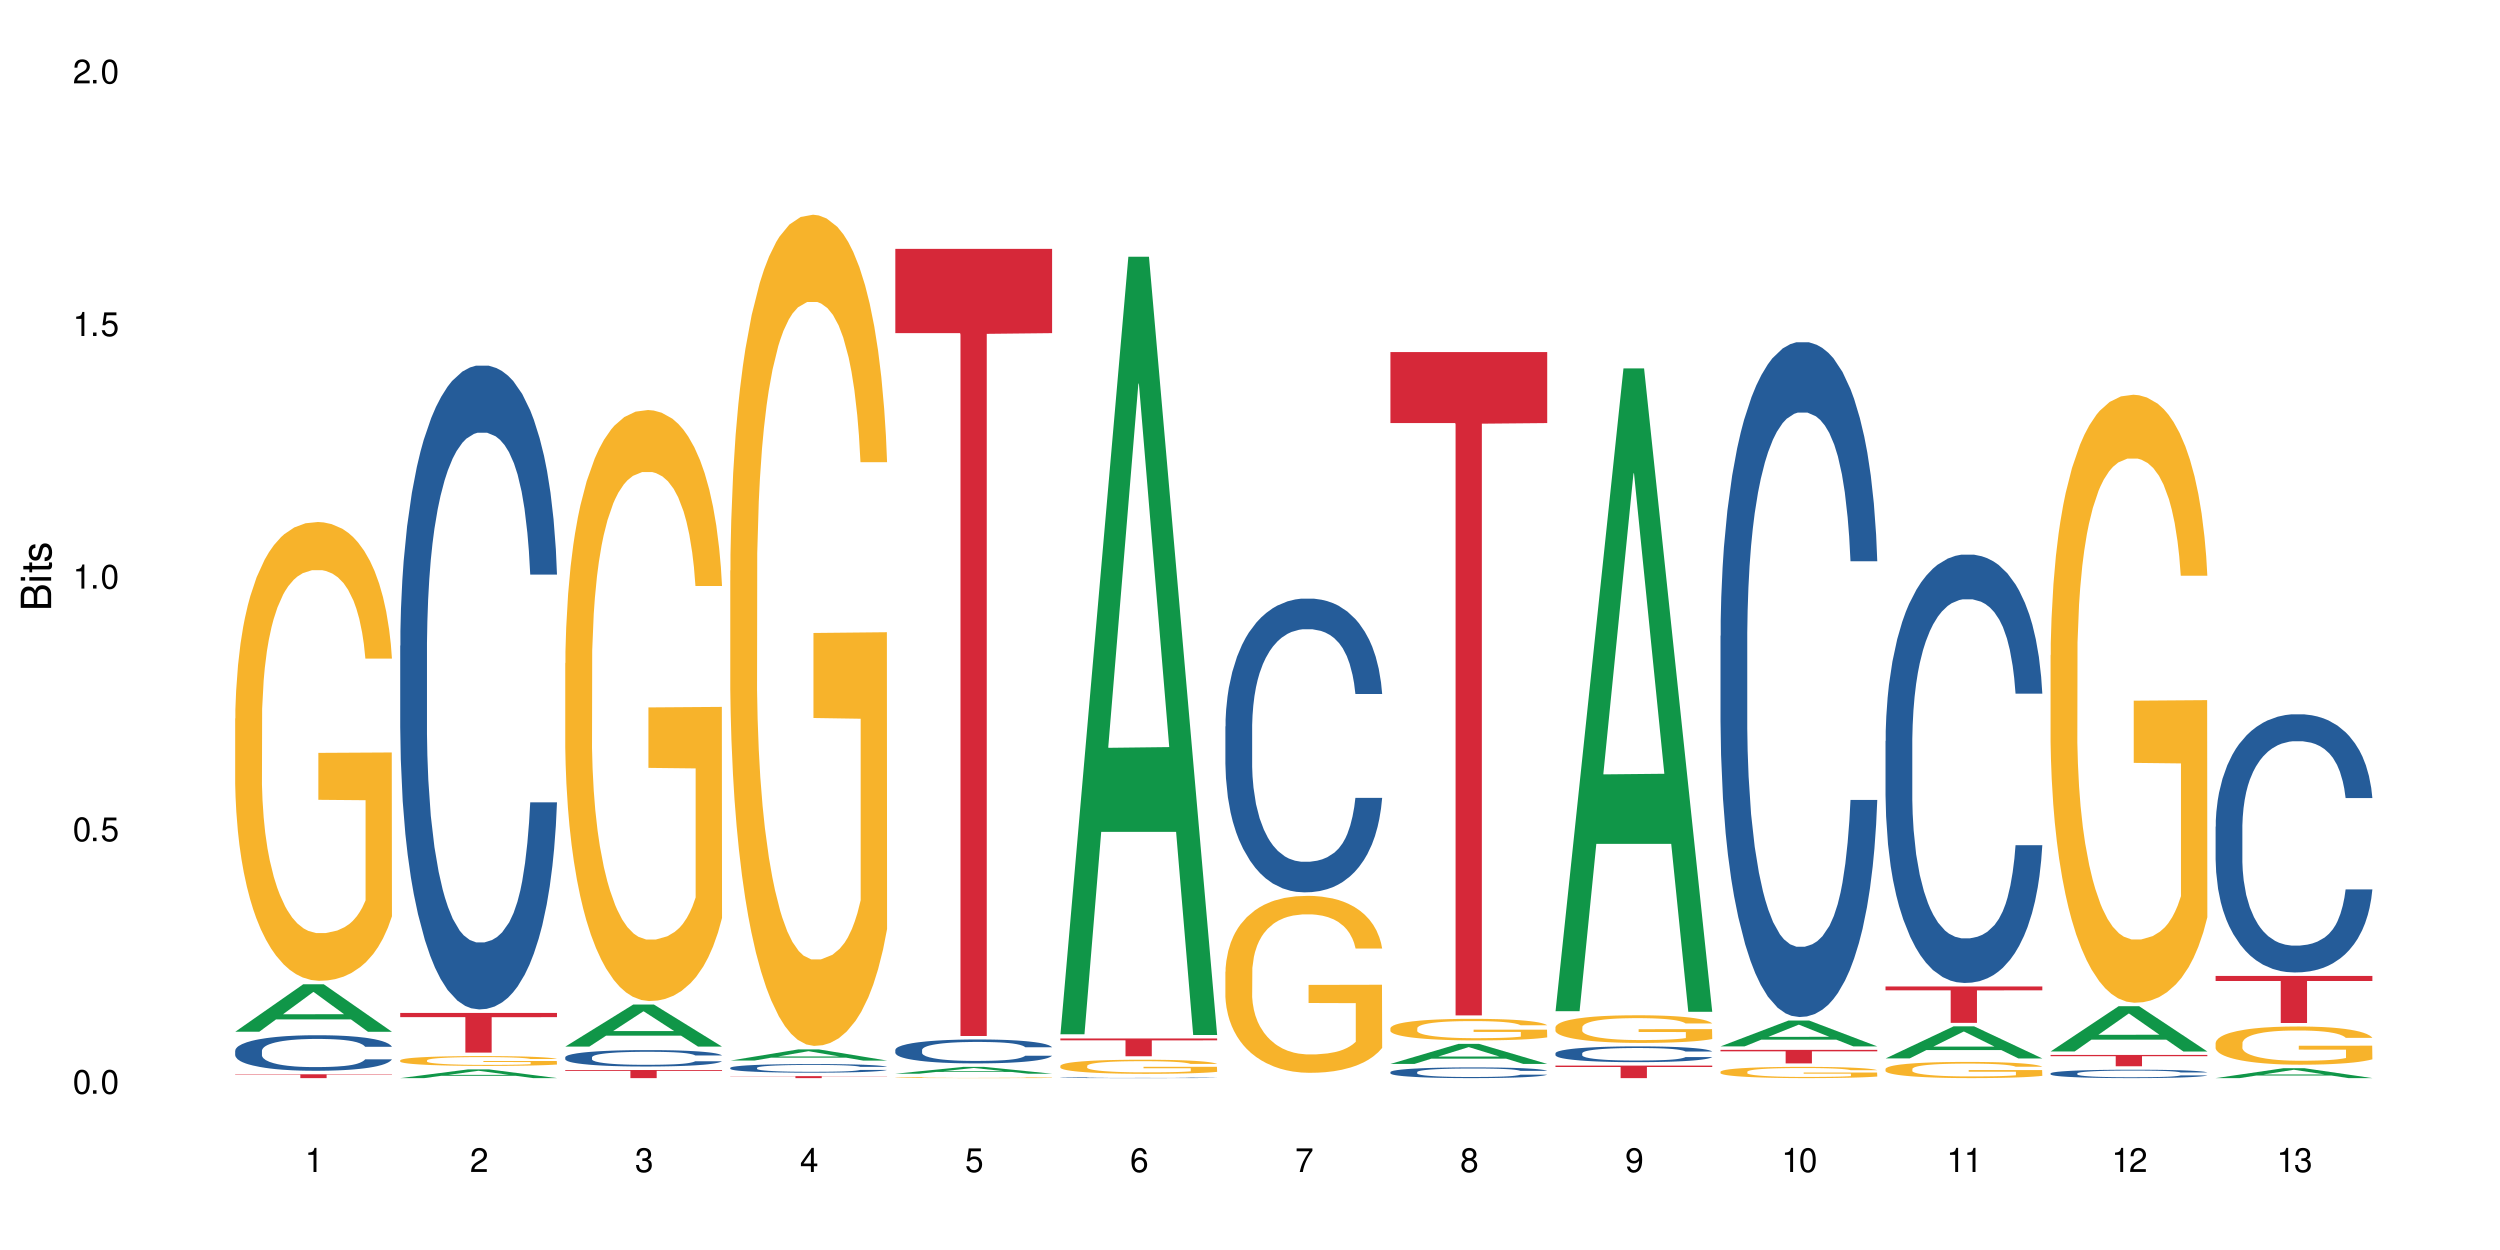 <?xml version="1.0" encoding="UTF-8"?>
<svg xmlns="http://www.w3.org/2000/svg" xmlns:xlink="http://www.w3.org/1999/xlink" width="720" height="360" viewBox="0 0 720 360">
<defs>
<g>
<g id="glyph-0-0">
</g>
<g id="glyph-0-1">
<path d="M 2.641 -6.938 C 2 -6.938 1.422 -6.656 1.078 -6.172 C 0.641 -5.562 0.406 -4.641 0.406 -3.359 C 0.406 -1.016 1.188 0.219 2.641 0.219 C 4.078 0.219 4.859 -1.016 4.859 -3.297 C 4.859 -4.641 4.656 -5.547 4.203 -6.172 C 3.844 -6.656 3.281 -6.938 2.641 -6.938 Z M 2.641 -6.188 C 3.547 -6.188 4 -5.25 4 -3.375 C 4 -1.406 3.562 -0.484 2.625 -0.484 C 1.734 -0.484 1.281 -1.438 1.281 -3.344 C 1.281 -5.25 1.734 -6.188 2.641 -6.188 Z M 2.641 -6.188 "/>
</g>
<g id="glyph-0-2">
<path d="M 1.828 -1 L 0.828 -1 L 0.828 0 L 1.828 0 Z M 1.828 -1 "/>
</g>
<g id="glyph-0-3">
<path d="M 4.562 -6.797 L 1.062 -6.797 L 0.547 -3.094 L 1.328 -3.094 C 1.719 -3.562 2.047 -3.734 2.578 -3.734 C 3.484 -3.734 4.062 -3.109 4.062 -2.094 C 4.062 -1.125 3.484 -0.531 2.578 -0.531 C 1.828 -0.531 1.375 -0.906 1.188 -1.672 L 0.328 -1.672 C 0.453 -1.109 0.547 -0.844 0.75 -0.594 C 1.125 -0.078 1.828 0.219 2.594 0.219 C 3.969 0.219 4.922 -0.781 4.922 -2.219 C 4.922 -3.562 4.031 -4.484 2.719 -4.484 C 2.25 -4.484 1.859 -4.359 1.469 -4.062 L 1.734 -5.969 L 4.562 -5.969 Z M 4.562 -6.797 "/>
</g>
<g id="glyph-0-4">
<path d="M 2.484 -4.938 L 2.484 0 L 3.328 0 L 3.328 -6.938 L 2.766 -6.938 C 2.469 -5.875 2.281 -5.734 0.984 -5.562 L 0.984 -4.938 Z M 2.484 -4.938 "/>
</g>
<g id="glyph-0-5">
<path d="M 4.859 -0.828 L 1.281 -0.828 C 1.359 -1.406 1.672 -1.781 2.5 -2.281 L 3.469 -2.828 C 4.406 -3.344 4.906 -4.062 4.906 -4.906 C 4.906 -5.484 4.672 -6.031 4.266 -6.406 C 3.859 -6.766 3.375 -6.938 2.719 -6.938 C 1.859 -6.938 1.219 -6.625 0.844 -6.031 C 0.609 -5.672 0.5 -5.234 0.484 -4.531 L 1.328 -4.531 C 1.359 -5.016 1.406 -5.281 1.531 -5.516 C 1.75 -5.938 2.188 -6.203 2.703 -6.203 C 3.469 -6.203 4.031 -5.641 4.031 -4.891 C 4.031 -4.344 3.719 -3.859 3.125 -3.516 L 2.234 -3 C 0.812 -2.172 0.406 -1.531 0.328 -0.016 L 4.859 -0.016 Z M 4.859 -0.828 "/>
</g>
<g id="glyph-0-6">
<path d="M 2.125 -3.188 L 2.578 -3.188 C 3.5 -3.188 3.984 -2.766 3.984 -1.922 C 3.984 -1.062 3.469 -0.531 2.594 -0.531 C 1.656 -0.531 1.203 -1 1.156 -2.016 L 0.312 -2.016 C 0.344 -1.453 0.438 -1.094 0.609 -0.781 C 0.953 -0.109 1.625 0.219 2.547 0.219 C 3.953 0.219 4.859 -0.625 4.859 -1.938 C 4.859 -2.828 4.516 -3.297 3.703 -3.594 C 4.344 -3.844 4.656 -4.328 4.656 -5.031 C 4.656 -6.219 3.875 -6.938 2.578 -6.938 C 1.203 -6.938 0.484 -6.172 0.453 -4.703 L 1.297 -4.703 C 1.312 -5.125 1.344 -5.359 1.453 -5.578 C 1.641 -5.969 2.062 -6.203 2.594 -6.203 C 3.344 -6.203 3.797 -5.75 3.797 -5 C 3.797 -4.516 3.609 -4.219 3.25 -4.047 C 3.016 -3.953 2.703 -3.922 2.125 -3.906 Z M 2.125 -3.188 "/>
</g>
<g id="glyph-0-7">
<path d="M 3.141 -1.672 L 3.141 0 L 3.984 0 L 3.984 -1.672 L 4.984 -1.672 L 4.984 -2.438 L 3.984 -2.438 L 3.984 -6.938 L 3.359 -6.938 L 0.266 -2.578 L 0.266 -1.672 Z M 3.141 -2.438 L 1 -2.438 L 3.141 -5.5 Z M 3.141 -2.438 "/>
</g>
<g id="glyph-0-8">
<path d="M 4.781 -5.125 C 4.609 -6.266 3.891 -6.938 2.844 -6.938 C 2.094 -6.938 1.422 -6.578 1.031 -5.953 C 0.594 -5.266 0.406 -4.422 0.406 -3.172 C 0.406 -2 0.578 -1.25 0.984 -0.641 C 1.359 -0.078 1.953 0.219 2.703 0.219 C 3.984 0.219 4.922 -0.75 4.922 -2.094 C 4.922 -3.375 4.062 -4.281 2.844 -4.281 C 2.172 -4.281 1.641 -4.031 1.281 -3.516 C 1.281 -5.234 1.828 -6.188 2.797 -6.188 C 3.391 -6.188 3.797 -5.797 3.938 -5.125 Z M 2.734 -3.531 C 3.547 -3.531 4.062 -2.953 4.062 -2.031 C 4.062 -1.156 3.484 -0.531 2.703 -0.531 C 1.922 -0.531 1.328 -1.188 1.328 -2.078 C 1.328 -2.938 1.906 -3.531 2.734 -3.531 Z M 2.734 -3.531 "/>
</g>
<g id="glyph-0-9">
<path d="M 4.984 -6.797 L 0.438 -6.797 L 0.438 -5.969 L 4.109 -5.969 C 2.5 -3.656 1.828 -2.234 1.328 0 L 2.219 0 C 2.594 -2.172 3.453 -4.047 4.984 -6.094 Z M 4.984 -6.797 "/>
</g>
<g id="glyph-0-10">
<path d="M 3.75 -3.656 C 4.469 -4.094 4.688 -4.438 4.688 -5.078 C 4.688 -6.172 3.844 -6.938 2.641 -6.938 C 1.438 -6.938 0.594 -6.172 0.594 -5.094 C 0.594 -4.438 0.812 -4.094 1.516 -3.656 C 0.734 -3.266 0.359 -2.703 0.359 -1.922 C 0.359 -0.656 1.281 0.219 2.641 0.219 C 3.984 0.219 4.922 -0.656 4.922 -1.922 C 4.922 -2.703 4.531 -3.266 3.75 -3.656 Z M 2.641 -6.188 C 3.359 -6.188 3.812 -5.75 3.812 -5.062 C 3.812 -4.406 3.344 -3.984 2.641 -3.984 C 1.922 -3.984 1.453 -4.406 1.453 -5.078 C 1.453 -5.75 1.922 -6.188 2.641 -6.188 Z M 2.641 -3.266 C 3.484 -3.266 4.062 -2.719 4.062 -1.906 C 4.062 -1.078 3.484 -0.531 2.625 -0.531 C 1.797 -0.531 1.219 -1.094 1.219 -1.906 C 1.219 -2.719 1.781 -3.266 2.641 -3.266 Z M 2.641 -3.266 "/>
</g>
<g id="glyph-0-11">
<path d="M 0.516 -1.578 C 0.672 -0.453 1.406 0.219 2.438 0.219 C 3.188 0.219 3.859 -0.141 4.266 -0.766 C 4.688 -1.453 4.891 -2.297 4.891 -3.547 C 4.891 -4.719 4.703 -5.453 4.312 -6.078 C 3.938 -6.641 3.344 -6.938 2.594 -6.938 C 1.297 -6.938 0.359 -5.969 0.359 -4.625 C 0.359 -3.344 1.234 -2.453 2.453 -2.453 C 3.094 -2.453 3.578 -2.672 4.016 -3.203 C 4 -1.484 3.469 -0.531 2.5 -0.531 C 1.906 -0.531 1.484 -0.906 1.359 -1.578 Z M 2.578 -6.203 C 3.375 -6.203 3.969 -5.531 3.969 -4.641 C 3.969 -3.797 3.391 -3.188 2.547 -3.188 C 1.734 -3.188 1.234 -3.766 1.234 -4.688 C 1.234 -5.562 1.797 -6.203 2.578 -6.203 Z M 2.578 -6.203 "/>
</g>
<g id="glyph-1-0">
</g>
<g id="glyph-1-1">
<path d="M 0 -0.953 L 0 -4.891 C 0 -5.719 -0.234 -6.344 -0.734 -6.797 C -1.188 -7.234 -1.812 -7.469 -2.5 -7.469 C -3.547 -7.469 -4.188 -7 -4.625 -5.875 C -4.984 -6.688 -5.625 -7.094 -6.531 -7.094 C -7.172 -7.094 -7.734 -6.859 -8.141 -6.391 C -8.562 -5.922 -8.75 -5.344 -8.75 -4.5 L -8.75 -0.953 Z M -4.984 -2.062 L -7.766 -2.062 L -7.766 -4.219 C -7.766 -4.844 -7.688 -5.203 -7.453 -5.5 C -7.219 -5.812 -6.859 -5.969 -6.375 -5.969 C -5.891 -5.969 -5.531 -5.812 -5.297 -5.5 C -5.062 -5.203 -4.984 -4.844 -4.984 -4.219 Z M -0.984 -2.062 L -4 -2.062 L -4 -4.781 C -4 -5.766 -3.438 -6.359 -2.484 -6.359 C -1.547 -6.359 -0.984 -5.766 -0.984 -4.781 Z M -0.984 -2.062 "/>
</g>
<g id="glyph-1-2">
<path d="M -6.281 -1.797 L -6.281 -0.797 L 0 -0.797 L 0 -1.797 Z M -8.75 -1.797 L -8.75 -0.797 L -7.484 -0.797 L -7.484 -1.797 Z M -8.75 -1.797 "/>
</g>
<g id="glyph-1-3">
<path d="M -6.281 -3.047 L -6.281 -2.016 L -8.016 -2.016 L -8.016 -1.016 L -6.281 -1.016 L -6.281 -0.172 L -5.469 -0.172 L -5.469 -1.016 L -0.719 -1.016 C -0.078 -1.016 0.281 -1.453 0.281 -2.234 C 0.281 -2.5 0.25 -2.719 0.188 -3.047 L -0.641 -3.047 C -0.609 -2.906 -0.594 -2.766 -0.594 -2.562 C -0.594 -2.141 -0.719 -2.016 -1.156 -2.016 L -5.469 -2.016 L -5.469 -3.047 Z M -6.281 -3.047 "/>
</g>
<g id="glyph-1-4">
<path d="M -4.531 -5.25 C -5.766 -5.25 -6.469 -4.422 -6.469 -2.969 C -6.469 -1.516 -5.719 -0.562 -4.547 -0.562 C -3.562 -0.562 -3.094 -1.062 -2.734 -2.562 L -2.516 -3.484 C -2.344 -4.188 -2.094 -4.469 -1.641 -4.469 C -1.047 -4.469 -0.641 -3.875 -0.641 -3 C -0.641 -2.453 -0.797 -2 -1.062 -1.75 C -1.25 -1.594 -1.422 -1.531 -1.875 -1.469 L -1.875 -0.406 C -0.422 -0.453 0.281 -1.266 0.281 -2.922 C 0.281 -4.5 -0.5 -5.516 -1.719 -5.516 C -2.656 -5.516 -3.172 -4.984 -3.469 -3.734 L -3.703 -2.766 C -3.891 -1.953 -4.156 -1.609 -4.594 -1.609 C -5.188 -1.609 -5.547 -2.125 -5.547 -2.938 C -5.547 -3.75 -5.203 -4.172 -4.531 -4.203 Z M -4.531 -5.25 "/>
</g>
</g>
</defs>
<rect x="-72" y="-36" width="864" height="432" fill="rgb(100%, 100%, 100%)" fill-opacity="1"/>
<path fill-rule="nonzero" fill="rgb(6.275%, 58.824%, 28.235%)" fill-opacity="1" d="M 67.73 297.141 L 67.777 297.129 L 87.316 283.473 L 93.25 283.473 L 112.883 297.156 L 105.984 297.156 L 101.066 293.582 L 79.5 293.582 L 74.676 297.141 L 67.73 297.141 L 81.574 292.105 L 99.086 292.094 L 90.355 285.707 L 90.258 285.695 L 90.164 285.734 L 81.527 292.094 L 81.574 292.105 Z M 67.73 297.141 "/>
<path fill-rule="nonzero" fill="rgb(14.51%, 36.078%, 60%)" fill-opacity="1" d="M 67.73 302.605 L 67.785 302.598 L 67.785 302.371 L 67.953 302.016 L 68.336 301.566 L 68.723 301.258 L 69.715 300.707 L 71.09 300.172 L 72.523 299.762 L 73.566 299.52 L 74.504 299.332 L 76.652 298.984 L 78.027 298.809 L 79.516 298.648 L 81.332 298.488 L 82.652 298.395 L 85.629 298.246 L 87.828 298.18 L 89.535 298.152 L 93.227 298.152 L 95.43 298.191 L 97.027 298.238 L 98.789 298.312 L 100.273 298.395 L 102.863 298.602 L 105.176 298.863 L 106.223 299.016 L 107.875 299.305 L 109.141 299.586 L 110.02 299.828 L 111.012 300.172 L 111.895 300.594 L 112.555 301.07 L 112.883 301.473 L 105.176 301.473 L 104.789 301.102 L 104.348 300.809 L 103.523 300.426 L 102.699 300.156 L 101.543 299.883 L 100.496 299.707 L 99.062 299.527 L 97.797 299.414 L 96.477 299.332 L 95.207 299.277 L 92.785 299.219 L 89.977 299.219 L 88.93 299.238 L 86.785 299.312 L 85.629 299.379 L 83.977 299.508 L 82.82 299.633 L 81.441 299.816 L 80.508 299.977 L 79.352 300.219 L 78.523 300.438 L 77.586 300.746 L 77.035 300.977 L 76.543 301.238 L 76.102 301.547 L 75.77 301.875 L 75.551 302.223 L 75.441 302.559 L 75.441 304.008 L 75.551 304.348 L 75.824 304.738 L 76.543 305.309 L 77.586 305.805 L 78.801 306.199 L 79.957 306.48 L 80.617 306.609 L 81.496 306.758 L 82.875 306.945 L 84.855 307.133 L 86.012 307.207 L 87.773 307.281 L 89.594 307.32 L 92.016 307.32 L 94.164 307.281 L 95.594 307.238 L 97.082 307.16 L 99.117 307.004 L 100.383 306.852 L 101.484 306.676 L 102.312 306.496 L 102.863 306.348 L 103.688 306.059 L 104.348 305.738 L 104.844 305.414 L 105.176 305.094 L 112.883 305.094 L 112.555 305.469 L 112.059 305.832 L 111.562 306.105 L 110.793 306.434 L 109.91 306.723 L 108.645 307.051 L 107.598 307.266 L 106.223 307.5 L 104.957 307.676 L 103.578 307.836 L 101.543 308.023 L 100.219 308.117 L 98.789 308.199 L 97.082 308.273 L 94.934 308.34 L 92.621 308.379 L 90.473 308.387 L 88.16 308.367 L 86.453 308.332 L 84.195 308.246 L 81.387 308.078 L 79.352 307.902 L 77.754 307.723 L 76.375 307.535 L 74.836 307.281 L 72.852 306.871 L 71.641 306.555 L 70.816 306.293 L 69.879 305.926 L 69.219 305.598 L 68.445 305.074 L 67.895 304.41 L 67.73 303.898 Z M 67.73 302.605 "/>
<path fill-rule="nonzero" fill="rgb(96.863%, 70.196%, 16.863%)" fill-opacity="1" d="M 67.73 206.934 L 67.785 206.812 L 67.785 204.398 L 68.008 198.969 L 68.559 191.488 L 69.273 185.332 L 70.043 180.504 L 70.539 177.973 L 71.367 174.352 L 72.082 171.695 L 73.898 166.266 L 76.211 161.195 L 77.477 159.023 L 78.91 156.973 L 80.945 154.68 L 81.883 153.836 L 84.746 151.906 L 87.996 150.699 L 91.574 150.336 L 93.227 150.457 L 95.484 150.941 L 98.566 152.266 L 100.328 153.473 L 101.707 154.68 L 103.137 156.25 L 104.898 158.664 L 106.551 161.559 L 107.875 164.457 L 109.195 168.074 L 110.297 171.938 L 111.234 176.16 L 112.059 181.23 L 112.555 185.453 L 112.883 189.676 L 105.23 189.676 L 104.789 185.453 L 104.293 182.195 L 103.469 178.211 L 102.641 175.316 L 101.816 173.023 L 100.273 169.887 L 98.953 167.953 L 97.301 166.266 L 95.703 165.18 L 93.887 164.457 L 92.785 164.215 L 89.867 164.215 L 87.223 165.059 L 85.684 166.023 L 84.582 166.988 L 83.039 168.801 L 82.102 170.246 L 81.551 171.215 L 79.902 174.953 L 78.801 178.332 L 78.195 180.625 L 77.422 184.246 L 76.871 187.504 L 76.266 192.332 L 75.938 195.953 L 75.496 204.156 L 75.441 225.879 L 75.605 230.465 L 75.938 235.41 L 76.375 239.758 L 77.035 244.344 L 77.699 247.84 L 78.855 252.547 L 79.844 255.684 L 80.617 257.738 L 82.102 260.996 L 82.707 262.082 L 84.141 264.254 L 85.629 265.941 L 87.445 267.391 L 88.82 268.113 L 91.023 268.719 L 93.832 268.719 L 97.137 267.992 L 99.227 267.027 L 100.66 266.062 L 101.598 265.219 L 102.754 263.891 L 103.578 262.684 L 104.348 261.355 L 105.285 259.305 L 105.285 230.465 L 91.684 230.344 L 91.684 216.828 L 112.828 216.707 L 112.883 263.891 L 111.727 267.148 L 110.297 270.285 L 108.918 272.699 L 107.488 274.75 L 105.449 277.043 L 103.797 278.492 L 101.266 280.184 L 98.953 281.27 L 96.531 281.992 L 94.383 282.355 L 91.852 282.477 L 89.594 282.234 L 87.168 281.508 L 85.242 280.543 L 83.48 279.336 L 81.719 277.77 L 79.516 275.234 L 78.082 273.184 L 76.598 270.648 L 75.109 267.633 L 73.789 264.375 L 72.906 261.84 L 72.027 258.945 L 71.09 255.324 L 70.207 251.219 L 69.547 247.48 L 68.941 243.254 L 68.5 239.273 L 68.062 233.844 L 67.84 229.5 L 67.73 225.758 Z M 67.73 206.934 "/>
<path fill-rule="nonzero" fill="rgb(83.922%, 15.686%, 22.353%)" fill-opacity="1" d="M 67.73 309.387 L 112.883 309.387 L 112.883 309.504 L 94.066 309.504 L 94.066 310.496 L 86.496 310.496 L 86.496 309.508 L 86.387 309.504 L 67.73 309.504 Z M 67.73 309.387 "/>
<path fill-rule="nonzero" fill="rgb(6.275%, 58.824%, 28.235%)" fill-opacity="1" d="M 115.262 310.496 L 115.309 310.492 L 134.848 307.98 L 140.781 307.98 L 160.414 310.496 L 153.516 310.496 L 148.598 309.84 L 127.031 309.84 L 122.207 310.496 L 115.262 310.496 L 129.105 309.57 L 146.617 309.566 L 137.887 308.391 L 137.789 308.391 L 137.691 308.398 L 129.059 309.566 L 129.105 309.57 Z M 115.262 310.496 "/>
<path fill-rule="nonzero" fill="rgb(14.51%, 36.078%, 60%)" fill-opacity="1" d="M 115.262 185.984 L 115.316 185.816 L 115.316 181.75 L 115.48 175.309 L 115.867 167.176 L 116.254 161.582 L 117.242 151.582 L 118.621 141.922 L 120.051 134.465 L 121.098 130.059 L 122.035 126.672 L 124.184 120.398 L 125.559 117.18 L 127.047 114.301 L 128.863 111.418 L 130.184 109.723 L 133.156 107.012 L 135.359 105.824 L 137.066 105.316 L 140.758 105.316 L 142.961 105.996 L 144.555 106.844 L 146.316 108.199 L 147.805 109.723 L 150.395 113.453 L 152.707 118.195 L 153.75 120.91 L 155.402 126.164 L 156.672 131.246 L 157.551 135.652 L 158.543 141.922 L 159.422 149.551 L 160.086 158.191 L 160.414 165.48 L 152.707 165.48 L 152.32 158.699 L 151.879 153.449 L 151.055 146.5 L 150.227 141.586 L 149.07 136.668 L 148.023 133.449 L 146.594 130.23 L 145.328 128.195 L 144.004 126.672 L 142.738 125.652 L 140.316 124.637 L 137.508 124.637 L 136.461 124.977 L 134.312 126.332 L 133.156 127.52 L 131.504 129.891 L 130.348 132.094 L 128.973 135.484 L 128.035 138.363 L 126.879 142.77 L 126.055 146.668 L 125.117 152.262 L 124.566 156.496 L 124.07 161.242 L 123.633 166.836 L 123.301 172.766 L 123.082 179.039 L 122.969 185.141 L 122.969 211.406 L 123.082 217.508 L 123.355 224.625 L 124.07 234.965 L 125.117 243.945 L 126.328 251.062 L 127.484 256.148 L 128.145 258.52 L 129.027 261.23 L 130.402 264.621 L 132.387 268.012 L 133.543 269.367 L 135.305 270.723 L 137.121 271.402 L 139.547 271.402 L 141.691 270.723 L 143.125 269.875 L 144.609 268.52 L 146.648 265.637 L 147.914 262.926 L 149.016 259.707 L 149.844 256.488 L 150.395 253.773 L 151.219 248.523 L 151.879 242.758 L 152.375 236.828 L 152.707 231.066 L 160.414 231.066 L 160.086 237.844 L 159.59 244.453 L 159.094 249.367 L 158.324 255.301 L 157.441 260.555 L 156.176 266.484 L 155.129 270.383 L 153.75 274.621 L 152.484 277.84 L 151.109 280.723 L 149.07 284.109 L 147.75 285.805 L 146.316 287.332 L 144.609 288.688 L 142.465 289.871 L 140.152 290.551 L 138.004 290.719 L 135.691 290.383 L 133.984 289.703 L 131.727 288.18 L 128.918 285.129 L 126.879 281.906 L 125.281 278.688 L 123.906 275.297 L 122.363 270.723 L 120.383 263.266 L 119.172 257.504 L 118.344 252.758 L 117.41 246.148 L 116.746 240.219 L 115.977 230.727 L 115.426 218.695 L 115.262 209.375 Z M 115.262 185.984 "/>
<path fill-rule="nonzero" fill="rgb(96.863%, 70.196%, 16.863%)" fill-opacity="1" d="M 115.262 305.363 L 115.316 305.359 L 115.316 305.309 L 115.535 305.191 L 116.086 305.031 L 116.805 304.898 L 117.574 304.797 L 118.07 304.742 L 118.895 304.664 L 119.609 304.609 L 121.43 304.492 L 123.742 304.383 L 125.008 304.336 L 126.438 304.293 L 128.477 304.242 L 129.414 304.227 L 132.277 304.184 L 135.523 304.156 L 139.105 304.148 L 140.758 304.152 L 143.016 304.164 L 146.098 304.191 L 147.859 304.219 L 149.238 304.242 L 150.668 304.277 L 152.43 304.328 L 154.082 304.391 L 155.402 304.453 L 156.727 304.531 L 157.828 304.613 L 158.762 304.703 L 159.59 304.812 L 160.086 304.902 L 160.414 304.992 L 152.762 304.992 L 152.32 304.902 L 151.824 304.832 L 151 304.746 L 150.172 304.688 L 149.348 304.637 L 147.805 304.57 L 146.484 304.527 L 144.832 304.492 L 143.234 304.469 L 141.418 304.453 L 140.316 304.449 L 137.398 304.449 L 134.754 304.465 L 133.211 304.488 L 132.109 304.508 L 130.57 304.547 L 129.633 304.578 L 129.082 304.598 L 127.43 304.68 L 126.328 304.75 L 125.723 304.801 L 124.953 304.879 L 124.402 304.945 L 123.797 305.051 L 123.465 305.129 L 123.023 305.305 L 122.969 305.77 L 123.137 305.867 L 123.465 305.973 L 123.906 306.066 L 124.566 306.164 L 125.227 306.238 L 126.383 306.34 L 127.375 306.406 L 128.145 306.453 L 129.633 306.523 L 130.238 306.547 L 131.672 306.59 L 133.156 306.629 L 134.973 306.66 L 136.352 306.676 L 138.555 306.688 L 141.363 306.688 L 144.668 306.672 L 146.758 306.652 L 148.191 306.629 L 149.125 306.613 L 150.281 306.586 L 151.109 306.559 L 151.879 306.531 L 152.816 306.484 L 152.816 305.867 L 139.215 305.863 L 139.215 305.574 L 160.359 305.574 L 160.414 306.586 L 159.258 306.652 L 157.828 306.723 L 156.449 306.773 L 155.02 306.816 L 152.98 306.867 L 151.328 306.898 L 148.797 306.934 L 146.484 306.957 L 144.059 306.973 L 141.914 306.98 L 139.379 306.98 L 137.121 306.977 L 134.699 306.961 L 132.773 306.941 L 131.012 306.914 L 129.246 306.883 L 127.047 306.828 L 125.613 306.781 L 124.125 306.73 L 122.641 306.664 L 121.316 306.594 L 120.438 306.539 L 119.555 306.477 L 118.621 306.402 L 117.738 306.312 L 117.078 306.23 L 116.473 306.141 L 116.031 306.055 L 115.59 305.941 L 115.371 305.848 L 115.262 305.766 Z M 115.262 305.363 "/>
<path fill-rule="nonzero" fill="rgb(83.922%, 15.686%, 22.353%)" fill-opacity="1" d="M 115.262 291.719 L 160.414 291.719 L 160.414 292.941 L 141.598 292.953 L 141.598 303.152 L 134.023 303.152 L 134.023 292.965 L 133.914 292.941 L 115.262 292.941 Z M 115.262 291.719 "/>
<path fill-rule="nonzero" fill="rgb(6.275%, 58.824%, 28.235%)" fill-opacity="1" d="M 162.793 301.418 L 162.84 301.406 L 182.379 289.301 L 188.312 289.301 L 207.945 301.43 L 201.047 301.43 L 196.125 298.266 L 174.562 298.266 L 169.738 301.418 L 162.793 301.418 L 176.637 296.953 L 194.148 296.941 L 185.418 291.285 L 185.32 291.273 L 185.223 291.305 L 176.59 296.941 L 176.637 296.953 Z M 162.793 301.418 "/>
<path fill-rule="nonzero" fill="rgb(14.51%, 36.078%, 60%)" fill-opacity="1" d="M 162.793 304.484 L 162.848 304.48 L 162.848 304.379 L 163.012 304.215 L 163.398 304.008 L 163.781 303.863 L 164.773 303.609 L 166.148 303.363 L 167.582 303.172 L 168.629 303.059 L 169.562 302.973 L 171.711 302.812 L 173.09 302.73 L 174.574 302.656 L 176.391 302.582 L 177.715 302.539 L 180.688 302.473 L 182.891 302.441 L 184.598 302.43 L 188.285 302.43 L 190.488 302.445 L 192.086 302.469 L 193.848 302.5 L 195.336 302.539 L 197.922 302.637 L 200.234 302.758 L 201.281 302.824 L 202.934 302.961 L 204.199 303.09 L 205.082 303.203 L 206.074 303.363 L 206.953 303.555 L 207.613 303.777 L 207.945 303.965 L 200.234 303.965 L 199.852 303.789 L 199.41 303.656 L 198.582 303.48 L 197.758 303.352 L 196.602 303.227 L 195.555 303.145 L 194.125 303.062 L 192.855 303.012 L 191.535 302.973 L 190.27 302.945 L 187.848 302.922 L 185.039 302.922 L 183.992 302.93 L 181.844 302.965 L 180.688 302.996 L 179.035 303.055 L 177.879 303.109 L 176.504 303.199 L 175.566 303.27 L 174.41 303.383 L 173.586 303.484 L 172.648 303.625 L 172.098 303.734 L 171.602 303.855 L 171.16 303.996 L 170.832 304.148 L 170.609 304.309 L 170.5 304.465 L 170.5 305.133 L 170.609 305.289 L 170.887 305.473 L 171.602 305.734 L 172.648 305.965 L 173.859 306.145 L 175.016 306.277 L 175.676 306.336 L 176.559 306.406 L 177.934 306.492 L 179.918 306.578 L 181.074 306.613 L 182.836 306.648 L 184.652 306.664 L 187.074 306.664 L 189.223 306.648 L 190.656 306.625 L 192.141 306.59 L 194.18 306.52 L 195.445 306.449 L 196.547 306.367 L 197.371 306.285 L 197.922 306.215 L 198.75 306.082 L 199.41 305.934 L 199.906 305.781 L 200.234 305.637 L 207.945 305.637 L 207.613 305.809 L 207.117 305.977 L 206.625 306.102 L 205.852 306.254 L 204.973 306.387 L 203.703 306.539 L 202.66 306.641 L 201.281 306.746 L 200.016 306.828 L 198.641 306.902 L 196.602 306.988 L 195.281 307.031 L 193.848 307.07 L 192.141 307.105 L 189.992 307.137 L 187.68 307.152 L 185.535 307.156 L 183.219 307.148 L 181.512 307.133 L 179.254 307.094 L 176.449 307.016 L 174.41 306.934 L 172.812 306.852 L 171.438 306.766 L 169.895 306.648 L 167.914 306.457 L 166.699 306.309 L 165.875 306.188 L 164.938 306.02 L 164.277 305.871 L 163.508 305.629 L 162.957 305.32 L 162.793 305.082 Z M 162.793 304.484 "/>
<path fill-rule="nonzero" fill="rgb(96.863%, 70.196%, 16.863%)" fill-opacity="1" d="M 162.793 190.992 L 162.848 190.836 L 162.848 187.727 L 163.066 180.73 L 163.617 171.094 L 164.332 163.164 L 165.105 156.945 L 165.602 153.684 L 166.426 149.02 L 167.141 145.598 L 168.957 138.602 L 171.27 132.074 L 172.539 129.277 L 173.969 126.633 L 176.008 123.68 L 176.941 122.59 L 179.805 120.105 L 183.055 118.551 L 186.633 118.082 L 188.285 118.238 L 190.543 118.859 L 193.629 120.57 L 195.391 122.125 L 196.766 123.68 L 198.199 125.699 L 199.961 128.809 L 201.613 132.539 L 202.934 136.27 L 204.254 140.934 L 205.355 145.91 L 206.293 151.352 L 207.117 157.879 L 207.613 163.32 L 207.945 168.762 L 200.289 168.762 L 199.852 163.32 L 199.355 159.121 L 198.527 153.992 L 197.703 150.262 L 196.875 147.309 L 195.336 143.266 L 194.012 140.781 L 192.363 138.602 L 190.766 137.203 L 188.949 136.27 L 187.848 135.961 L 184.926 135.961 L 182.285 137.047 L 180.742 138.293 L 179.641 139.535 L 178.098 141.867 L 177.164 143.734 L 176.613 144.977 L 174.961 149.797 L 173.859 154.148 L 173.254 157.102 L 172.484 161.766 L 171.934 165.961 L 171.328 172.18 L 170.996 176.844 L 170.555 187.414 L 170.5 215.395 L 170.664 221.305 L 170.996 227.676 L 171.438 233.273 L 172.098 239.18 L 172.758 243.688 L 173.914 249.75 L 174.906 253.793 L 175.676 256.434 L 177.164 260.633 L 177.77 262.031 L 179.199 264.828 L 180.688 267.008 L 182.504 268.871 L 183.883 269.805 L 186.082 270.582 L 188.891 270.582 L 192.195 269.648 L 194.289 268.406 L 195.719 267.16 L 196.656 266.074 L 197.812 264.363 L 198.641 262.809 L 199.41 261.098 L 200.348 258.457 L 200.348 221.305 L 186.746 221.148 L 186.746 203.738 L 207.891 203.582 L 207.945 264.363 L 206.789 268.562 L 205.355 272.602 L 203.98 275.711 L 202.547 278.355 L 200.512 281.309 L 198.859 283.172 L 196.324 285.348 L 194.012 286.75 L 191.59 287.68 L 189.441 288.148 L 186.91 288.305 L 184.652 287.992 L 182.23 287.059 L 180.301 285.816 L 178.539 284.262 L 176.777 282.242 L 174.574 278.977 L 173.145 276.332 L 171.656 273.07 L 170.172 269.184 L 168.848 264.984 L 167.969 261.723 L 167.086 257.988 L 166.148 253.328 L 165.27 248.043 L 164.609 243.223 L 164.004 237.781 L 163.562 232.652 L 163.121 225.656 L 162.902 220.059 L 162.793 215.242 Z M 162.793 190.992 "/>
<path fill-rule="nonzero" fill="rgb(83.922%, 15.686%, 22.353%)" fill-opacity="1" d="M 162.793 308.156 L 207.945 308.156 L 207.945 308.406 L 189.125 308.41 L 189.125 310.496 L 181.555 310.496 L 181.555 308.41 L 181.445 308.406 L 162.793 308.406 Z M 162.793 308.156 "/>
<path fill-rule="nonzero" fill="rgb(6.275%, 58.824%, 28.235%)" fill-opacity="1" d="M 210.32 305.441 L 210.371 305.441 L 229.906 302.227 L 235.84 302.227 L 255.477 305.445 L 248.578 305.445 L 243.656 304.605 L 222.094 304.605 L 217.27 305.441 L 210.32 305.441 L 224.168 304.258 L 241.68 304.254 L 232.945 302.754 L 232.852 302.75 L 232.754 302.758 L 224.117 304.254 L 224.168 304.258 Z M 210.32 305.441 "/>
<path fill-rule="nonzero" fill="rgb(14.51%, 36.078%, 60%)" fill-opacity="1" d="M 210.32 307.527 L 210.375 307.527 L 210.375 307.473 L 210.543 307.383 L 210.926 307.273 L 211.312 307.199 L 212.305 307.066 L 213.68 306.938 L 215.113 306.836 L 216.16 306.777 L 217.094 306.73 L 219.242 306.648 L 220.617 306.605 L 222.105 306.566 L 223.922 306.527 L 225.246 306.504 L 228.219 306.469 L 230.422 306.453 L 232.129 306.445 L 235.816 306.445 L 238.02 306.453 L 239.617 306.465 L 241.379 306.484 L 242.863 306.504 L 245.453 306.555 L 247.766 306.617 L 248.812 306.652 L 250.465 306.727 L 251.73 306.793 L 252.613 306.852 L 253.602 306.938 L 254.484 307.039 L 255.145 307.156 L 255.477 307.254 L 247.766 307.254 L 247.379 307.16 L 246.941 307.09 L 246.113 306.996 L 245.289 306.934 L 244.133 306.867 L 243.086 306.824 L 241.652 306.781 L 240.387 306.754 L 239.066 306.73 L 237.801 306.719 L 235.375 306.703 L 232.566 306.703 L 231.523 306.707 L 229.375 306.727 L 228.219 306.742 L 226.566 306.773 L 225.41 306.805 L 224.031 306.852 L 223.098 306.887 L 221.941 306.949 L 221.113 307 L 220.18 307.074 L 219.629 307.133 L 219.133 307.195 L 218.691 307.27 L 218.359 307.352 L 218.141 307.434 L 218.031 307.516 L 218.031 307.871 L 218.141 307.953 L 218.418 308.047 L 219.133 308.188 L 220.18 308.305 L 221.391 308.402 L 222.547 308.469 L 223.207 308.5 L 224.086 308.539 L 225.465 308.582 L 227.445 308.629 L 228.602 308.648 L 230.367 308.664 L 232.184 308.676 L 234.605 308.676 L 236.754 308.664 L 238.184 308.656 L 239.672 308.637 L 241.707 308.598 L 242.977 308.562 L 244.078 308.52 L 244.902 308.473 L 245.453 308.438 L 246.277 308.367 L 246.941 308.289 L 247.438 308.211 L 247.766 308.133 L 255.477 308.133 L 255.145 308.223 L 254.648 308.312 L 254.152 308.379 L 253.383 308.457 L 252.5 308.527 L 251.234 308.609 L 250.188 308.66 L 248.812 308.719 L 247.547 308.762 L 246.168 308.801 L 244.133 308.844 L 242.809 308.867 L 241.379 308.891 L 239.672 308.906 L 237.523 308.922 L 235.211 308.934 L 233.062 308.934 L 230.75 308.93 L 229.043 308.922 L 226.785 308.898 L 223.977 308.859 L 221.941 308.816 L 220.344 308.773 L 218.965 308.727 L 217.426 308.664 L 215.441 308.566 L 214.23 308.488 L 213.406 308.426 L 212.469 308.336 L 211.809 308.258 L 211.039 308.129 L 210.488 307.969 L 210.32 307.844 Z M 210.32 307.527 "/>
<path fill-rule="nonzero" fill="rgb(96.863%, 70.196%, 16.863%)" fill-opacity="1" d="M 210.32 164.371 L 210.375 164.152 L 210.375 159.777 L 210.598 149.941 L 211.148 136.387 L 211.863 125.234 L 212.633 116.492 L 213.129 111.898 L 213.957 105.34 L 214.672 100.531 L 216.488 90.691 L 218.801 81.512 L 220.066 77.574 L 221.5 73.859 L 223.539 69.703 L 224.473 68.176 L 227.336 64.676 L 230.586 62.488 L 234.164 61.836 L 235.816 62.051 L 238.074 62.926 L 241.156 65.332 L 242.922 67.52 L 244.297 69.703 L 245.73 72.547 L 247.492 76.918 L 249.145 82.168 L 250.465 87.414 L 251.785 93.973 L 252.887 100.969 L 253.824 108.621 L 254.648 117.801 L 255.145 125.453 L 255.477 133.105 L 247.82 133.105 L 247.379 125.453 L 246.887 119.551 L 246.059 112.336 L 245.234 107.09 L 244.406 102.934 L 242.863 97.25 L 241.543 93.754 L 239.891 90.691 L 238.293 88.727 L 236.477 87.414 L 235.375 86.977 L 232.457 86.977 L 229.816 88.508 L 228.273 90.254 L 227.172 92.004 L 225.629 95.285 L 224.695 97.906 L 224.145 99.656 L 222.492 106.434 L 221.391 112.555 L 220.785 116.707 L 220.012 123.27 L 219.461 129.172 L 218.855 137.914 L 218.527 144.473 L 218.086 159.34 L 218.031 198.691 L 218.195 207 L 218.527 215.965 L 218.965 223.836 L 219.629 232.145 L 220.289 238.484 L 221.445 247.008 L 222.438 252.695 L 223.207 256.41 L 224.695 262.312 L 225.301 264.281 L 226.73 268.215 L 228.219 271.277 L 230.035 273.898 L 231.41 275.211 L 233.613 276.305 L 236.422 276.305 L 239.727 274.992 L 241.82 273.246 L 243.25 271.496 L 244.188 269.965 L 245.344 267.559 L 246.168 265.375 L 246.941 262.969 L 247.875 259.254 L 247.875 207 L 234.273 206.781 L 234.273 182.297 L 255.422 182.078 L 255.477 267.559 L 254.32 273.465 L 252.887 279.148 L 251.512 283.52 L 250.078 287.238 L 248.043 291.391 L 246.391 294.016 L 243.855 297.074 L 241.543 299.043 L 239.121 300.355 L 236.973 301.012 L 234.441 301.227 L 232.184 300.793 L 229.758 299.48 L 227.832 297.73 L 226.07 295.543 L 224.309 292.703 L 222.105 288.109 L 220.672 284.395 L 219.188 279.805 L 217.699 274.336 L 216.379 268.434 L 215.496 263.844 L 214.617 258.598 L 213.68 252.039 L 212.801 244.605 L 212.137 237.828 L 211.531 230.176 L 211.094 222.961 L 210.652 213.121 L 210.43 205.254 L 210.32 198.477 Z M 210.32 164.371 "/>
<path fill-rule="nonzero" fill="rgb(83.922%, 15.686%, 22.353%)" fill-opacity="1" d="M 210.32 309.934 L 255.477 309.934 L 255.477 309.992 L 236.656 309.992 L 236.656 310.496 L 229.086 310.496 L 229.086 309.996 L 228.977 309.992 L 210.32 309.992 Z M 210.32 309.934 "/>
<path fill-rule="nonzero" fill="rgb(6.275%, 58.824%, 28.235%)" fill-opacity="1" d="M 257.852 309.227 L 257.898 309.227 L 277.438 307.258 L 283.371 307.258 L 303.004 309.23 L 296.105 309.23 L 291.188 308.715 L 269.621 308.715 L 264.797 309.227 L 257.852 309.227 L 271.695 308.504 L 289.207 308.5 L 280.477 307.578 L 280.379 307.578 L 280.285 307.582 L 271.648 308.5 L 271.695 308.504 Z M 257.852 309.227 "/>
<path fill-rule="nonzero" fill="rgb(14.51%, 36.078%, 60%)" fill-opacity="1" d="M 257.852 302.367 L 257.906 302.359 L 257.906 302.211 L 258.07 301.969 L 258.457 301.668 L 258.844 301.461 L 259.832 301.09 L 261.211 300.73 L 262.641 300.453 L 263.688 300.289 L 264.625 300.164 L 266.773 299.93 L 268.148 299.809 L 269.637 299.703 L 271.453 299.598 L 272.773 299.531 L 275.746 299.434 L 277.949 299.387 L 279.656 299.367 L 283.348 299.367 L 285.551 299.395 L 287.145 299.426 L 288.91 299.477 L 290.395 299.531 L 292.984 299.672 L 295.297 299.848 L 296.344 299.949 L 297.996 300.145 L 299.262 300.332 L 300.141 300.496 L 301.133 300.73 L 302.016 301.012 L 302.676 301.336 L 303.004 301.605 L 295.297 301.605 L 294.91 301.352 L 294.469 301.156 L 293.645 300.898 L 292.816 300.719 L 291.66 300.535 L 290.617 300.414 L 289.184 300.293 L 287.918 300.219 L 286.598 300.164 L 285.328 300.125 L 282.906 300.086 L 280.098 300.086 L 279.051 300.102 L 276.902 300.148 L 275.746 300.195 L 274.098 300.281 L 272.941 300.363 L 271.562 300.488 L 270.625 300.598 L 269.469 300.762 L 268.645 300.906 L 267.707 301.113 L 267.156 301.27 L 266.66 301.449 L 266.223 301.656 L 265.891 301.875 L 265.672 302.109 L 265.562 302.336 L 265.562 303.312 L 265.672 303.539 L 265.945 303.805 L 266.66 304.188 L 267.707 304.52 L 268.918 304.785 L 270.074 304.973 L 270.738 305.062 L 271.617 305.164 L 272.996 305.289 L 274.977 305.414 L 276.133 305.465 L 277.895 305.516 L 279.711 305.543 L 282.137 305.543 L 284.281 305.516 L 285.715 305.484 L 287.203 305.434 L 289.238 305.328 L 290.504 305.227 L 291.605 305.105 L 292.434 304.988 L 292.984 304.887 L 293.809 304.691 L 294.469 304.477 L 294.965 304.258 L 295.297 304.043 L 303.004 304.043 L 302.676 304.293 L 302.18 304.539 L 301.684 304.723 L 300.914 304.941 L 300.031 305.137 L 298.766 305.359 L 297.719 305.504 L 296.344 305.66 L 295.074 305.781 L 293.699 305.887 L 291.66 306.012 L 290.34 306.078 L 288.91 306.133 L 287.203 306.184 L 285.055 306.227 L 282.742 306.254 L 280.594 306.258 L 278.281 306.246 L 276.574 306.223 L 274.316 306.164 L 271.508 306.051 L 269.469 305.93 L 267.875 305.812 L 266.496 305.688 L 264.953 305.516 L 262.973 305.238 L 261.762 305.023 L 260.934 304.848 L 260 304.602 L 259.34 304.383 L 258.566 304.031 L 258.016 303.582 L 257.852 303.234 Z M 257.852 302.367 "/>
<path fill-rule="nonzero" fill="rgb(96.863%, 70.196%, 16.863%)" fill-opacity="1" d="M 257.852 310.344 L 257.906 310.344 L 257.906 310.34 L 258.125 310.328 L 258.676 310.312 L 259.395 310.301 L 260.164 310.289 L 260.66 310.285 L 261.484 310.277 L 262.203 310.273 L 264.02 310.262 L 266.332 310.25 L 267.598 310.246 L 269.031 310.242 L 271.066 310.238 L 272.004 310.234 L 274.867 310.23 L 285.605 310.23 L 288.688 310.234 L 290.449 310.234 L 291.828 310.238 L 293.258 310.242 L 295.02 310.246 L 296.672 310.25 L 297.996 310.258 L 299.316 310.266 L 300.418 310.273 L 301.352 310.281 L 302.18 310.293 L 302.676 310.301 L 303.004 310.309 L 295.352 310.309 L 294.91 310.301 L 294.414 310.293 L 293.59 310.285 L 292.762 310.281 L 291.938 310.273 L 290.395 310.27 L 289.074 310.266 L 287.422 310.262 L 285.824 310.258 L 277.344 310.258 L 275.805 310.262 L 274.703 310.262 L 273.16 310.266 L 272.223 310.27 L 271.672 310.27 L 270.02 310.277 L 268.918 310.285 L 268.312 310.289 L 267.543 310.297 L 266.992 310.305 L 266.387 310.312 L 266.055 310.32 L 265.617 310.34 L 265.562 310.383 L 265.727 310.391 L 266.055 310.402 L 266.496 310.41 L 267.156 310.422 L 267.82 310.426 L 268.977 310.438 L 269.965 310.441 L 270.738 310.449 L 272.223 310.453 L 272.828 310.457 L 274.262 310.461 L 275.746 310.465 L 277.566 310.469 L 287.258 310.469 L 289.348 310.465 L 290.781 310.465 L 291.719 310.461 L 292.875 310.461 L 293.699 310.457 L 294.469 310.453 L 295.406 310.449 L 295.406 310.391 L 281.805 310.391 L 281.805 310.363 L 302.949 310.363 L 303.004 310.461 L 301.848 310.465 L 300.418 310.473 L 299.039 310.477 L 297.609 310.48 L 295.57 310.488 L 293.918 310.488 L 291.387 310.492 L 289.074 310.496 L 277.289 310.496 L 275.363 310.492 L 273.602 310.492 L 271.84 310.488 L 269.637 310.484 L 268.203 310.48 L 266.719 310.473 L 265.23 310.469 L 263.91 310.461 L 263.027 310.457 L 262.148 310.449 L 261.211 310.441 L 260.328 310.434 L 259.668 310.426 L 259.062 310.418 L 258.621 310.41 L 258.184 310.398 L 257.961 310.391 L 257.852 310.383 Z M 257.852 310.344 "/>
<path fill-rule="nonzero" fill="rgb(83.922%, 15.686%, 22.353%)" fill-opacity="1" d="M 257.852 71.676 L 303.004 71.676 L 303.004 95.941 L 284.188 96.152 L 284.188 298.371 L 276.617 298.371 L 276.617 96.367 L 276.504 95.941 L 257.852 95.941 Z M 257.852 71.676 "/>
<path fill-rule="nonzero" fill="rgb(6.275%, 58.824%, 28.235%)" fill-opacity="1" d="M 305.383 297.867 L 305.43 297.656 L 324.969 73.949 L 330.902 73.949 L 350.535 298.078 L 343.637 298.078 L 338.715 239.574 L 317.152 239.574 L 312.328 297.867 L 305.383 297.867 L 319.227 215.371 L 336.738 215.16 L 328.008 110.566 L 327.91 110.359 L 327.812 110.988 L 319.18 215.16 L 319.227 215.371 Z M 305.383 297.867 "/>
<path fill-rule="nonzero" fill="rgb(14.51%, 36.078%, 60%)" fill-opacity="1" d="M 305.383 310.367 L 305.438 310.363 L 305.438 310.359 L 305.602 310.352 L 305.988 310.34 L 306.371 310.336 L 307.363 310.32 L 308.742 310.309 L 310.172 310.301 L 311.219 310.293 L 312.156 310.289 L 314.301 310.281 L 315.68 310.277 L 317.164 310.273 L 318.984 310.27 L 320.305 310.27 L 323.277 310.266 L 325.48 310.266 L 327.188 310.262 L 330.879 310.262 L 333.078 310.266 L 336.438 310.266 L 337.926 310.27 L 340.512 310.273 L 342.828 310.281 L 343.871 310.281 L 345.523 310.289 L 346.789 310.297 L 347.672 310.301 L 348.664 310.309 L 349.543 310.32 L 350.203 310.332 L 350.535 310.34 L 342.828 310.34 L 342.441 310.332 L 342 310.324 L 341.176 310.316 L 340.348 310.309 L 339.191 310.305 L 338.145 310.297 L 336.715 310.293 L 335.449 310.293 L 334.125 310.289 L 324.434 310.289 L 323.277 310.293 L 321.625 310.293 L 320.469 310.297 L 319.094 310.301 L 318.156 310.305 L 317 310.312 L 316.176 310.316 L 315.238 310.324 L 314.688 310.328 L 314.191 310.332 L 313.75 310.34 L 313.422 310.348 L 313.199 310.355 L 313.09 310.363 L 313.09 310.398 L 313.199 310.406 L 313.477 310.414 L 314.191 310.426 L 315.238 310.438 L 316.449 310.449 L 317.605 310.453 L 318.266 310.457 L 319.148 310.461 L 320.523 310.465 L 322.508 310.469 L 323.664 310.469 L 325.426 310.473 L 333.246 310.473 L 334.73 310.469 L 336.77 310.465 L 338.035 310.461 L 339.137 310.457 L 339.961 310.453 L 340.512 310.449 L 341.34 310.445 L 342 310.438 L 342.496 310.43 L 342.828 310.422 L 350.535 310.422 L 350.203 310.43 L 349.711 310.438 L 349.215 310.445 L 348.441 310.453 L 347.562 310.461 L 346.297 310.469 L 345.25 310.473 L 343.871 310.477 L 342.605 310.48 L 341.23 310.484 L 339.191 310.488 L 337.871 310.492 L 336.438 310.492 L 334.73 310.496 L 321.848 310.496 L 319.039 310.492 L 317 310.488 L 315.402 310.484 L 314.027 310.477 L 312.484 310.473 L 310.504 310.465 L 309.293 310.457 L 308.465 310.449 L 307.531 310.441 L 306.867 310.434 L 306.098 310.422 L 305.547 310.406 L 305.383 310.395 Z M 305.383 310.367 "/>
<path fill-rule="nonzero" fill="rgb(96.863%, 70.196%, 16.863%)" fill-opacity="1" d="M 305.383 306.938 L 305.438 306.938 L 305.438 306.863 L 305.656 306.695 L 306.207 306.465 L 306.922 306.273 L 307.695 306.125 L 308.191 306.047 L 309.016 305.938 L 309.73 305.855 L 311.551 305.688 L 313.863 305.531 L 315.129 305.465 L 316.559 305.402 L 318.598 305.332 L 319.535 305.305 L 322.398 305.246 L 325.645 305.207 L 329.227 305.199 L 330.879 305.199 L 333.137 305.215 L 336.219 305.258 L 337.98 305.293 L 339.355 305.332 L 340.789 305.379 L 342.551 305.453 L 344.203 305.543 L 345.523 305.633 L 346.848 305.742 L 347.949 305.863 L 348.883 305.992 L 349.711 306.148 L 350.203 306.277 L 350.535 306.41 L 342.883 306.41 L 342.441 306.277 L 341.945 306.18 L 341.121 306.055 L 340.293 305.965 L 339.469 305.895 L 337.926 305.801 L 336.605 305.738 L 334.953 305.688 L 333.355 305.652 L 331.539 305.633 L 330.438 305.625 L 327.52 305.625 L 324.875 305.652 L 323.332 305.68 L 322.23 305.711 L 320.691 305.766 L 319.754 305.809 L 319.203 305.84 L 317.551 305.957 L 316.449 306.059 L 315.844 306.129 L 315.074 306.242 L 314.523 306.34 L 313.918 306.488 L 313.586 306.602 L 313.145 306.855 L 313.09 307.523 L 313.258 307.664 L 313.586 307.816 L 314.027 307.949 L 314.688 308.09 L 315.348 308.199 L 316.504 308.344 L 317.496 308.441 L 318.266 308.504 L 319.754 308.602 L 320.359 308.637 L 321.793 308.703 L 323.277 308.754 L 325.094 308.801 L 326.473 308.824 L 328.676 308.84 L 331.484 308.84 L 334.785 308.82 L 336.879 308.789 L 338.312 308.758 L 339.246 308.734 L 340.402 308.691 L 341.23 308.656 L 342 308.613 L 342.938 308.551 L 342.938 307.664 L 329.336 307.66 L 329.336 307.242 L 350.48 307.242 L 350.535 308.691 L 349.379 308.793 L 347.949 308.891 L 346.57 308.965 L 345.141 309.027 L 343.102 309.098 L 341.449 309.141 L 338.918 309.195 L 336.605 309.227 L 334.18 309.25 L 332.035 309.262 L 329.5 309.266 L 327.242 309.258 L 324.82 309.234 L 322.895 309.207 L 321.129 309.168 L 319.367 309.121 L 317.164 309.043 L 315.734 308.98 L 314.246 308.902 L 312.762 308.809 L 311.438 308.707 L 310.559 308.629 L 309.676 308.539 L 308.742 308.43 L 307.859 308.301 L 307.199 308.188 L 306.594 308.059 L 306.152 307.934 L 305.711 307.77 L 305.492 307.633 L 305.383 307.52 Z M 305.383 306.938 "/>
<path fill-rule="nonzero" fill="rgb(83.922%, 15.686%, 22.353%)" fill-opacity="1" d="M 305.383 299.078 L 350.535 299.078 L 350.535 299.625 L 331.719 299.629 L 331.719 304.199 L 324.145 304.199 L 324.145 299.633 L 324.035 299.625 L 305.383 299.625 Z M 305.383 299.078 "/>
<path fill-rule="nonzero" fill="rgb(14.51%, 36.078%, 60%)" fill-opacity="1" d="M 352.91 209.219 L 352.969 209.141 L 352.969 207.285 L 353.133 204.348 L 353.52 200.637 L 353.902 198.082 L 354.895 193.52 L 356.27 189.113 L 357.703 185.711 L 358.75 183.703 L 359.684 182.156 L 361.832 179.293 L 363.211 177.824 L 364.695 176.512 L 366.512 175.195 L 367.836 174.422 L 370.809 173.184 L 373.012 172.645 L 374.719 172.414 L 378.406 172.414 L 380.609 172.723 L 382.207 173.109 L 383.969 173.727 L 385.457 174.422 L 388.043 176.125 L 390.355 178.289 L 391.402 179.527 L 393.055 181.922 L 394.32 184.242 L 395.203 186.254 L 396.195 189.113 L 397.074 192.594 L 397.734 196.535 L 398.066 199.863 L 390.355 199.863 L 389.973 196.77 L 389.531 194.371 L 388.703 191.203 L 387.879 188.961 L 386.723 186.719 L 385.676 185.246 L 384.246 183.777 L 382.977 182.852 L 381.656 182.156 L 380.391 181.691 L 377.965 181.227 L 375.16 181.227 L 374.113 181.383 L 371.965 182 L 370.809 182.543 L 369.156 183.625 L 368 184.629 L 366.625 186.176 L 365.688 187.488 L 364.531 189.5 L 363.703 191.277 L 362.77 193.832 L 362.219 195.762 L 361.723 197.93 L 361.281 200.48 L 360.953 203.188 L 360.73 206.047 L 360.621 208.832 L 360.621 220.816 L 360.73 223.602 L 361.008 226.848 L 361.723 231.562 L 362.77 235.664 L 363.98 238.91 L 365.137 241.23 L 365.797 242.312 L 366.68 243.551 L 368.055 245.094 L 370.039 246.641 L 371.195 247.262 L 372.957 247.879 L 374.773 248.188 L 377.195 248.188 L 379.344 247.879 L 380.773 247.492 L 382.262 246.875 L 384.301 245.559 L 385.566 244.324 L 386.668 242.852 L 387.492 241.383 L 388.043 240.148 L 388.871 237.75 L 389.531 235.121 L 390.027 232.414 L 390.355 229.785 L 398.066 229.785 L 397.734 232.879 L 397.238 235.895 L 396.742 238.137 L 395.973 240.844 L 395.094 243.238 L 393.824 245.945 L 392.781 247.723 L 391.402 249.656 L 390.137 251.125 L 388.758 252.441 L 386.723 253.988 L 385.402 254.762 L 383.969 255.457 L 382.262 256.074 L 380.113 256.617 L 377.801 256.926 L 375.652 257.004 L 373.34 256.848 L 371.633 256.539 L 369.375 255.844 L 366.566 254.453 L 364.531 252.984 L 362.934 251.512 L 361.559 249.969 L 360.016 247.879 L 358.031 244.477 L 356.82 241.848 L 355.996 239.684 L 355.059 236.668 L 354.398 233.961 L 353.629 229.633 L 353.078 224.141 L 352.91 219.887 Z M 352.91 209.219 "/>
<path fill-rule="nonzero" fill="rgb(96.863%, 70.196%, 16.863%)" fill-opacity="1" d="M 352.91 279.832 L 352.969 279.789 L 352.969 278.855 L 353.188 276.762 L 353.738 273.875 L 354.453 271.5 L 355.227 269.641 L 355.719 268.66 L 356.547 267.266 L 357.262 266.242 L 359.078 264.148 L 361.391 262.191 L 362.66 261.355 L 364.09 260.562 L 366.129 259.68 L 367.062 259.352 L 369.926 258.605 L 373.176 258.141 L 376.754 258 L 378.406 258.047 L 380.664 258.234 L 383.75 258.746 L 385.512 259.211 L 386.887 259.68 L 388.32 260.281 L 390.082 261.215 L 391.734 262.332 L 393.055 263.449 L 394.375 264.844 L 395.477 266.336 L 396.414 267.965 L 397.238 269.918 L 397.734 271.547 L 398.066 273.176 L 390.41 273.176 L 389.973 271.547 L 389.477 270.293 L 388.648 268.754 L 387.824 267.637 L 386.996 266.754 L 385.457 265.543 L 384.133 264.797 L 382.48 264.148 L 380.887 263.727 L 379.066 263.449 L 377.965 263.355 L 375.047 263.355 L 372.406 263.68 L 370.863 264.055 L 369.762 264.426 L 368.219 265.125 L 367.285 265.684 L 366.734 266.055 L 365.082 267.5 L 363.98 268.801 L 363.375 269.688 L 362.602 271.082 L 362.055 272.34 L 361.445 274.203 L 361.117 275.598 L 360.676 278.762 L 360.621 287.141 L 360.785 288.91 L 361.117 290.82 L 361.559 292.496 L 362.219 294.266 L 362.879 295.613 L 364.035 297.43 L 365.027 298.641 L 365.797 299.43 L 367.285 300.688 L 367.891 301.105 L 369.32 301.945 L 370.809 302.598 L 372.625 303.156 L 374.004 303.434 L 376.203 303.668 L 379.012 303.668 L 382.316 303.387 L 384.41 303.016 L 385.84 302.645 L 386.777 302.316 L 387.934 301.805 L 388.758 301.34 L 389.531 300.828 L 390.465 300.035 L 390.465 288.91 L 376.867 288.863 L 376.867 283.652 L 398.012 283.605 L 398.066 301.805 L 396.91 303.062 L 395.477 304.273 L 394.102 305.203 L 392.668 305.996 L 390.633 306.879 L 388.98 307.438 L 386.445 308.09 L 384.133 308.508 L 381.711 308.789 L 379.562 308.926 L 377.031 308.973 L 374.773 308.883 L 372.352 308.602 L 370.422 308.23 L 368.66 307.766 L 366.898 307.16 L 364.695 306.18 L 363.266 305.391 L 361.777 304.414 L 360.289 303.25 L 358.969 301.992 L 358.09 301.016 L 357.207 299.898 L 356.27 298.5 L 355.391 296.918 L 354.73 295.477 L 354.125 293.844 L 353.684 292.309 L 353.242 290.215 L 353.023 288.539 L 352.91 287.094 Z M 352.91 279.832 "/>
<path fill-rule="nonzero" fill="rgb(6.275%, 58.824%, 28.235%)" fill-opacity="1" d="M 400.441 306.406 L 400.492 306.398 L 420.027 300.637 L 425.961 300.637 L 445.598 306.41 L 438.699 306.41 L 433.777 304.902 L 412.215 304.902 L 407.391 306.406 L 400.441 306.406 L 414.289 304.281 L 431.801 304.273 L 423.066 301.582 L 422.973 301.574 L 422.875 301.594 L 414.238 304.273 L 414.289 304.281 Z M 400.441 306.406 "/>
<path fill-rule="nonzero" fill="rgb(14.51%, 36.078%, 60%)" fill-opacity="1" d="M 400.441 308.754 L 400.496 308.75 L 400.496 308.684 L 400.664 308.574 L 401.047 308.441 L 401.434 308.348 L 402.426 308.18 L 403.801 308.02 L 405.234 307.895 L 406.277 307.82 L 407.215 307.766 L 409.363 307.66 L 410.738 307.605 L 412.227 307.559 L 414.043 307.512 L 415.363 307.484 L 418.34 307.438 L 420.539 307.418 L 422.246 307.41 L 425.938 307.41 L 428.141 307.422 L 429.738 307.434 L 431.5 307.457 L 432.984 307.484 L 435.574 307.543 L 437.887 307.625 L 438.934 307.668 L 440.586 307.758 L 441.852 307.84 L 442.73 307.914 L 443.723 308.02 L 444.605 308.145 L 445.266 308.289 L 445.598 308.41 L 437.887 308.41 L 437.5 308.297 L 437.062 308.211 L 436.234 308.094 L 435.41 308.012 L 434.254 307.93 L 433.207 307.879 L 431.773 307.824 L 430.508 307.789 L 429.188 307.766 L 427.918 307.746 L 425.496 307.73 L 422.688 307.73 L 421.641 307.738 L 419.496 307.758 L 418.34 307.777 L 416.688 307.82 L 415.531 307.855 L 414.152 307.91 L 413.219 307.961 L 412.062 308.031 L 411.234 308.098 L 410.301 308.191 L 409.75 308.262 L 409.254 308.34 L 408.812 308.434 L 408.48 308.531 L 408.262 308.637 L 408.152 308.738 L 408.152 309.176 L 408.262 309.277 L 408.535 309.398 L 409.254 309.57 L 410.301 309.719 L 411.512 309.836 L 412.668 309.922 L 413.328 309.961 L 414.207 310.008 L 415.586 310.062 L 417.566 310.121 L 418.723 310.141 L 420.484 310.164 L 422.305 310.176 L 424.727 310.176 L 426.875 310.164 L 428.305 310.152 L 429.793 310.129 L 431.828 310.078 L 433.098 310.035 L 434.195 309.98 L 435.023 309.926 L 435.574 309.883 L 436.398 309.793 L 437.062 309.699 L 437.555 309.602 L 437.887 309.504 L 445.598 309.504 L 445.266 309.617 L 444.77 309.727 L 444.273 309.809 L 443.504 309.906 L 442.621 309.996 L 441.355 310.094 L 440.309 310.16 L 438.934 310.23 L 437.668 310.281 L 436.289 310.332 L 434.254 310.387 L 432.93 310.414 L 431.5 310.441 L 429.793 310.465 L 427.645 310.484 L 425.332 310.496 L 423.184 310.496 L 420.871 310.492 L 419.164 310.48 L 416.906 310.457 L 414.098 310.406 L 412.062 310.352 L 410.465 310.297 L 409.086 310.242 L 407.547 310.164 L 405.562 310.039 L 404.352 309.945 L 403.527 309.867 L 402.59 309.754 L 401.93 309.656 L 401.156 309.5 L 400.605 309.297 L 400.441 309.145 Z M 400.441 308.754 "/>
<path fill-rule="nonzero" fill="rgb(96.863%, 70.196%, 16.863%)" fill-opacity="1" d="M 400.441 296.086 L 400.496 296.082 L 400.496 295.969 L 400.719 295.711 L 401.27 295.359 L 401.984 295.07 L 402.754 294.844 L 403.25 294.727 L 404.078 294.555 L 404.793 294.43 L 406.609 294.176 L 408.922 293.938 L 410.188 293.836 L 411.621 293.738 L 413.656 293.629 L 414.594 293.59 L 417.457 293.5 L 420.707 293.441 L 424.285 293.426 L 425.938 293.43 L 428.195 293.453 L 431.277 293.516 L 433.039 293.574 L 434.418 293.629 L 435.848 293.703 L 437.609 293.816 L 439.262 293.953 L 440.586 294.09 L 441.906 294.262 L 443.008 294.441 L 443.945 294.641 L 444.77 294.879 L 445.266 295.078 L 445.598 295.277 L 437.941 295.277 L 437.5 295.078 L 437.004 294.922 L 436.18 294.738 L 435.355 294.602 L 434.527 294.492 L 432.984 294.344 L 431.664 294.254 L 430.012 294.176 L 428.414 294.125 L 426.598 294.09 L 425.496 294.078 L 422.578 294.078 L 419.934 294.117 L 418.395 294.164 L 417.293 294.207 L 415.75 294.293 L 414.812 294.363 L 414.262 294.406 L 412.613 294.582 L 411.512 294.742 L 410.906 294.852 L 410.133 295.02 L 409.582 295.172 L 408.977 295.402 L 408.648 295.57 L 408.207 295.957 L 408.152 296.977 L 408.316 297.195 L 408.648 297.426 L 409.086 297.629 L 409.75 297.848 L 410.41 298.012 L 411.566 298.23 L 412.555 298.379 L 413.328 298.477 L 414.812 298.629 L 415.422 298.68 L 416.852 298.781 L 418.34 298.863 L 420.156 298.93 L 421.531 298.965 L 423.734 298.992 L 426.543 298.992 L 429.848 298.957 L 431.941 298.914 L 433.371 298.867 L 434.309 298.828 L 435.465 298.766 L 436.289 298.707 L 437.062 298.645 L 437.996 298.551 L 437.996 297.195 L 424.395 297.188 L 424.395 296.551 L 445.539 296.547 L 445.598 298.766 L 444.438 298.918 L 443.008 299.066 L 441.633 299.18 L 440.199 299.277 L 438.16 299.383 L 436.512 299.453 L 433.977 299.531 L 431.664 299.582 L 429.242 299.617 L 427.094 299.633 L 424.562 299.641 L 422.305 299.629 L 419.879 299.594 L 417.953 299.547 L 416.191 299.492 L 414.43 299.418 L 412.227 299.301 L 410.793 299.203 L 409.309 299.082 L 407.82 298.941 L 406.5 298.789 L 405.617 298.668 L 404.738 298.531 L 403.801 298.363 L 402.922 298.168 L 402.258 297.992 L 401.652 297.797 L 401.215 297.609 L 400.773 297.352 L 400.551 297.148 L 400.441 296.973 Z M 400.441 296.086 "/>
<path fill-rule="nonzero" fill="rgb(83.922%, 15.686%, 22.353%)" fill-opacity="1" d="M 400.441 101.395 L 445.598 101.395 L 445.598 121.844 L 426.777 122.023 L 426.777 292.426 L 419.207 292.426 L 419.207 122.203 L 419.098 121.844 L 400.441 121.844 Z M 400.441 101.395 "/>
<path fill-rule="nonzero" fill="rgb(6.275%, 58.824%, 28.235%)" fill-opacity="1" d="M 447.973 291.223 L 448.02 291.047 L 467.559 106.098 L 473.492 106.098 L 493.125 291.395 L 486.227 291.395 L 481.309 243.027 L 459.742 243.027 L 454.918 291.223 L 447.973 291.223 L 461.816 223.02 L 479.328 222.844 L 470.598 136.371 L 470.5 136.199 L 470.406 136.723 L 461.77 222.844 L 461.816 223.02 Z M 447.973 291.223 "/>
<path fill-rule="nonzero" fill="rgb(14.51%, 36.078%, 60%)" fill-opacity="1" d="M 447.973 303.336 L 448.027 303.332 L 448.027 303.234 L 448.191 303.074 L 448.578 302.875 L 448.965 302.738 L 449.953 302.492 L 451.332 302.258 L 452.762 302.074 L 453.809 301.965 L 454.746 301.883 L 456.895 301.73 L 458.27 301.652 L 459.758 301.578 L 461.574 301.508 L 462.895 301.469 L 465.867 301.402 L 468.07 301.371 L 469.777 301.359 L 473.469 301.359 L 475.672 301.375 L 477.266 301.398 L 479.027 301.43 L 480.516 301.469 L 483.105 301.559 L 485.418 301.676 L 486.465 301.742 L 488.113 301.871 L 489.383 301.996 L 490.262 302.102 L 491.254 302.258 L 492.137 302.445 L 492.797 302.656 L 493.125 302.836 L 485.418 302.836 L 485.031 302.668 L 484.59 302.539 L 483.766 302.371 L 482.938 302.25 L 481.781 302.129 L 480.734 302.051 L 479.305 301.969 L 478.039 301.922 L 476.715 301.883 L 475.449 301.859 L 473.027 301.832 L 470.219 301.832 L 469.172 301.84 L 467.023 301.875 L 465.867 301.902 L 464.215 301.961 L 463.059 302.016 L 461.684 302.098 L 460.746 302.168 L 459.59 302.277 L 458.766 302.375 L 457.828 302.512 L 457.277 302.613 L 456.781 302.73 L 456.344 302.867 L 456.012 303.012 L 455.793 303.168 L 455.68 303.316 L 455.68 303.961 L 455.793 304.109 L 456.066 304.285 L 456.781 304.539 L 457.828 304.758 L 459.039 304.934 L 460.195 305.055 L 460.859 305.113 L 461.738 305.18 L 463.117 305.266 L 465.098 305.348 L 466.254 305.379 L 468.016 305.414 L 469.832 305.43 L 472.258 305.43 L 474.402 305.414 L 475.836 305.395 L 477.32 305.359 L 479.359 305.289 L 480.625 305.223 L 481.727 305.145 L 482.555 305.066 L 483.105 305 L 483.93 304.871 L 484.59 304.727 L 485.086 304.582 L 485.418 304.441 L 493.125 304.441 L 492.797 304.609 L 492.301 304.77 L 491.805 304.891 L 491.035 305.035 L 490.152 305.164 L 488.887 305.309 L 487.84 305.406 L 486.465 305.508 L 485.195 305.59 L 483.82 305.66 L 481.781 305.742 L 480.461 305.785 L 479.027 305.82 L 477.32 305.855 L 475.176 305.883 L 472.863 305.898 L 470.715 305.902 L 468.402 305.895 L 466.695 305.879 L 464.438 305.84 L 461.629 305.766 L 459.59 305.688 L 457.996 305.609 L 456.617 305.527 L 455.074 305.414 L 453.094 305.23 L 451.883 305.09 L 451.055 304.973 L 450.121 304.812 L 449.461 304.668 L 448.688 304.434 L 448.137 304.137 L 447.973 303.91 Z M 447.973 303.336 "/>
<path fill-rule="nonzero" fill="rgb(96.863%, 70.196%, 16.863%)" fill-opacity="1" d="M 447.973 295.809 L 448.027 295.801 L 448.027 295.652 L 448.246 295.328 L 448.797 294.875 L 449.516 294.504 L 450.285 294.215 L 450.781 294.059 L 451.605 293.844 L 452.324 293.684 L 454.141 293.355 L 456.453 293.051 L 457.719 292.918 L 459.152 292.793 L 461.188 292.656 L 462.125 292.605 L 464.988 292.488 L 468.238 292.418 L 471.816 292.395 L 473.469 292.402 L 475.727 292.43 L 478.809 292.512 L 480.57 292.582 L 481.949 292.656 L 483.379 292.75 L 485.141 292.895 L 486.793 293.07 L 488.113 293.246 L 489.438 293.465 L 490.539 293.695 L 491.473 293.953 L 492.301 294.258 L 492.797 294.512 L 493.125 294.766 L 485.473 294.766 L 485.031 294.512 L 484.535 294.316 L 483.711 294.074 L 482.883 293.902 L 482.059 293.762 L 480.516 293.574 L 479.195 293.457 L 477.543 293.355 L 475.945 293.289 L 474.129 293.246 L 473.027 293.23 L 470.109 293.23 L 467.465 293.281 L 465.922 293.34 L 464.824 293.398 L 463.281 293.508 L 462.344 293.594 L 461.793 293.652 L 460.141 293.879 L 459.039 294.082 L 458.434 294.219 L 457.664 294.438 L 457.113 294.637 L 456.508 294.926 L 456.176 295.145 L 455.738 295.641 L 455.68 296.949 L 455.848 297.227 L 456.176 297.523 L 456.617 297.785 L 457.277 298.062 L 457.938 298.273 L 459.094 298.559 L 460.086 298.746 L 460.859 298.871 L 462.344 299.066 L 462.949 299.133 L 464.383 299.262 L 465.867 299.363 L 467.688 299.453 L 469.062 299.496 L 471.266 299.531 L 474.074 299.531 L 477.379 299.488 L 479.469 299.43 L 480.902 299.371 L 481.836 299.32 L 482.992 299.242 L 483.82 299.168 L 484.59 299.09 L 485.527 298.965 L 485.527 297.227 L 471.926 297.219 L 471.926 296.402 L 493.07 296.395 L 493.125 299.242 L 491.969 299.438 L 490.539 299.625 L 489.16 299.773 L 487.73 299.895 L 485.691 300.035 L 484.039 300.121 L 481.508 300.223 L 479.195 300.289 L 476.773 300.332 L 474.625 300.355 L 472.09 300.359 L 469.832 300.348 L 467.41 300.305 L 465.484 300.246 L 463.723 300.172 L 461.957 300.078 L 459.758 299.926 L 458.324 299.801 L 456.836 299.648 L 455.352 299.465 L 454.031 299.27 L 453.148 299.117 L 452.266 298.941 L 451.332 298.723 L 450.449 298.477 L 449.789 298.25 L 449.184 297.996 L 448.742 297.758 L 448.301 297.43 L 448.082 297.168 L 447.973 296.941 Z M 447.973 295.809 "/>
<path fill-rule="nonzero" fill="rgb(83.922%, 15.686%, 22.353%)" fill-opacity="1" d="M 447.973 306.902 L 493.125 306.902 L 493.125 307.289 L 474.309 307.289 L 474.309 310.496 L 466.734 310.496 L 466.734 307.293 L 466.625 307.289 L 447.973 307.289 Z M 447.973 306.902 "/>
<path fill-rule="nonzero" fill="rgb(6.275%, 58.824%, 28.235%)" fill-opacity="1" d="M 495.504 301.355 L 495.551 301.348 L 515.09 293.91 L 521.023 293.91 L 540.656 301.363 L 533.758 301.363 L 528.836 299.418 L 507.273 299.418 L 502.449 301.355 L 495.504 301.355 L 509.348 298.613 L 526.859 298.605 L 518.129 295.129 L 518.031 295.121 L 517.934 295.141 L 509.301 298.605 L 509.348 298.613 Z M 495.504 301.355 "/>
<path fill-rule="nonzero" fill="rgb(14.51%, 36.078%, 60%)" fill-opacity="1" d="M 495.504 183.133 L 495.559 182.957 L 495.559 178.695 L 495.723 171.945 L 496.109 163.418 L 496.492 157.555 L 497.484 147.074 L 498.863 136.949 L 500.293 129.133 L 501.34 124.516 L 502.277 120.965 L 504.422 114.391 L 505.801 111.016 L 507.285 107.996 L 509.105 104.977 L 510.426 103.199 L 513.398 100.359 L 515.602 99.113 L 517.309 98.582 L 520.996 98.582 L 523.199 99.293 L 524.797 100.18 L 526.559 101.602 L 528.047 103.199 L 530.633 107.109 L 532.945 112.082 L 533.992 114.922 L 535.645 120.43 L 536.91 125.758 L 537.793 130.379 L 538.785 136.949 L 539.664 144.945 L 540.324 154.004 L 540.656 161.641 L 532.945 161.641 L 532.562 154.535 L 532.121 149.027 L 531.297 141.746 L 530.469 136.594 L 529.312 131.441 L 528.266 128.066 L 526.836 124.691 L 525.566 122.562 L 524.246 120.965 L 522.98 119.898 L 520.559 118.832 L 517.75 118.832 L 516.703 119.188 L 514.555 120.609 L 513.398 121.852 L 511.746 124.34 L 510.59 126.648 L 509.215 130.199 L 508.277 133.219 L 507.121 137.84 L 506.297 141.922 L 505.359 147.785 L 504.809 152.227 L 504.312 157.199 L 503.871 163.062 L 503.543 169.277 L 503.32 175.852 L 503.211 182.246 L 503.211 209.781 L 503.32 216.176 L 503.598 223.633 L 504.312 234.469 L 505.359 243.887 L 506.57 251.344 L 507.727 256.676 L 508.387 259.16 L 509.27 262.004 L 510.645 265.555 L 512.629 269.109 L 513.785 270.531 L 515.547 271.949 L 517.363 272.66 L 519.785 272.66 L 521.934 271.949 L 523.367 271.062 L 524.852 269.641 L 526.891 266.621 L 528.156 263.781 L 529.258 260.406 L 530.082 257.031 L 530.633 254.188 L 531.461 248.68 L 532.121 242.641 L 532.617 236.426 L 532.945 230.383 L 540.656 230.383 L 540.324 237.488 L 539.832 244.418 L 539.336 249.57 L 538.562 255.785 L 537.684 261.293 L 536.418 267.512 L 535.371 271.594 L 533.992 276.035 L 532.727 279.41 L 531.352 282.43 L 529.312 285.984 L 527.992 287.762 L 526.559 289.359 L 524.852 290.781 L 522.703 292.023 L 520.391 292.734 L 518.246 292.91 L 515.934 292.555 L 514.227 291.844 L 511.969 290.246 L 509.16 287.051 L 507.121 283.676 L 505.523 280.301 L 504.148 276.746 L 502.605 271.949 L 500.625 264.137 L 499.414 258.094 L 498.586 253.121 L 497.648 246.195 L 496.988 239.977 L 496.219 230.031 L 495.668 217.418 L 495.504 207.648 Z M 495.504 183.133 "/>
<path fill-rule="nonzero" fill="rgb(96.863%, 70.196%, 16.863%)" fill-opacity="1" d="M 495.504 308.645 L 495.559 308.641 L 495.559 308.582 L 495.777 308.449 L 496.328 308.266 L 497.043 308.113 L 497.816 307.996 L 498.312 307.934 L 499.137 307.844 L 499.852 307.777 L 501.668 307.645 L 503.984 307.52 L 505.25 307.469 L 506.68 307.418 L 508.719 307.363 L 509.652 307.34 L 512.52 307.293 L 515.766 307.266 L 519.348 307.254 L 520.996 307.258 L 523.254 307.27 L 526.34 307.301 L 528.102 307.332 L 529.477 307.363 L 530.91 307.398 L 532.672 307.461 L 534.324 307.531 L 535.645 307.602 L 536.965 307.691 L 538.066 307.785 L 539.004 307.887 L 539.832 308.012 L 540.324 308.117 L 540.656 308.219 L 533.004 308.219 L 532.562 308.117 L 532.066 308.035 L 531.238 307.938 L 530.414 307.867 L 529.59 307.812 L 528.047 307.734 L 526.723 307.688 L 525.074 307.645 L 523.477 307.617 L 521.66 307.602 L 520.559 307.594 L 517.641 307.594 L 514.996 307.617 L 513.453 307.641 L 512.352 307.664 L 510.812 307.707 L 509.875 307.742 L 509.324 307.766 L 507.672 307.859 L 506.57 307.941 L 505.965 308 L 505.195 308.086 L 504.645 308.168 L 504.039 308.285 L 503.707 308.375 L 503.266 308.574 L 503.211 309.109 L 503.375 309.223 L 503.707 309.344 L 504.148 309.449 L 504.809 309.562 L 505.469 309.648 L 506.625 309.762 L 507.617 309.84 L 508.387 309.891 L 509.875 309.969 L 510.48 309.996 L 511.91 310.051 L 513.398 310.094 L 515.215 310.129 L 516.594 310.145 L 518.797 310.16 L 521.602 310.16 L 524.906 310.141 L 527 310.117 L 528.43 310.094 L 529.367 310.074 L 530.523 310.043 L 531.352 310.012 L 532.121 309.98 L 533.059 309.93 L 533.059 309.223 L 519.457 309.219 L 519.457 308.887 L 540.602 308.883 L 540.656 310.043 L 539.5 310.121 L 538.066 310.199 L 536.691 310.258 L 535.258 310.309 L 533.223 310.363 L 531.57 310.398 L 529.039 310.441 L 526.723 310.469 L 524.301 310.484 L 522.152 310.496 L 519.621 310.496 L 517.363 310.492 L 514.941 310.473 L 513.012 310.449 L 511.25 310.422 L 509.488 310.383 L 507.285 310.32 L 505.855 310.27 L 504.367 310.207 L 502.883 310.133 L 501.559 310.055 L 500.68 309.992 L 499.797 309.922 L 498.863 309.832 L 497.98 309.73 L 497.32 309.641 L 496.715 309.535 L 496.273 309.438 L 495.832 309.305 L 495.613 309.199 L 495.504 309.105 Z M 495.504 308.645 "/>
<path fill-rule="nonzero" fill="rgb(83.922%, 15.686%, 22.353%)" fill-opacity="1" d="M 495.504 302.363 L 540.656 302.363 L 540.656 302.777 L 521.836 302.781 L 521.836 306.258 L 514.266 306.258 L 514.266 302.785 L 514.156 302.777 L 495.504 302.777 Z M 495.504 302.363 "/>
<path fill-rule="nonzero" fill="rgb(6.275%, 58.824%, 28.235%)" fill-opacity="1" d="M 543.031 304.824 L 543.082 304.816 L 562.617 295.59 L 568.551 295.59 L 588.188 304.832 L 581.289 304.832 L 576.367 302.418 L 554.805 302.418 L 549.98 304.824 L 543.031 304.824 L 556.879 301.422 L 574.391 301.414 L 565.656 297.098 L 565.562 297.09 L 565.465 297.117 L 556.828 301.414 L 556.879 301.422 Z M 543.031 304.824 "/>
<path fill-rule="nonzero" fill="rgb(14.51%, 36.078%, 60%)" fill-opacity="1" d="M 543.031 213.418 L 543.086 213.305 L 543.086 210.598 L 543.254 206.312 L 543.637 200.902 L 544.023 197.18 L 545.016 190.527 L 546.391 184.102 L 547.824 179.141 L 548.871 176.207 L 549.805 173.953 L 551.953 169.781 L 553.328 167.641 L 554.816 165.723 L 556.633 163.805 L 557.957 162.68 L 560.93 160.875 L 563.133 160.086 L 564.84 159.746 L 568.527 159.746 L 570.73 160.199 L 572.328 160.762 L 574.09 161.664 L 575.578 162.68 L 578.164 165.16 L 580.477 168.316 L 581.523 170.121 L 583.176 173.617 L 584.441 176.996 L 585.324 179.93 L 586.312 184.102 L 587.195 189.176 L 587.855 194.926 L 588.188 199.773 L 580.477 199.773 L 580.09 195.266 L 579.652 191.77 L 578.824 187.145 L 578 183.875 L 576.844 180.605 L 575.797 178.465 L 574.363 176.32 L 573.098 174.969 L 571.777 173.953 L 570.512 173.277 L 568.086 172.602 L 565.277 172.602 L 564.234 172.828 L 562.086 173.727 L 560.93 174.516 L 559.277 176.098 L 558.121 177.562 L 556.742 179.816 L 555.809 181.734 L 554.652 184.664 L 553.824 187.258 L 552.891 190.98 L 552.34 193.797 L 551.844 196.957 L 551.402 200.676 L 551.07 204.621 L 550.852 208.793 L 550.742 212.852 L 550.742 230.328 L 550.852 234.391 L 551.129 239.125 L 551.844 246.004 L 552.891 251.977 L 554.102 256.715 L 555.258 260.098 L 555.918 261.676 L 556.801 263.48 L 558.176 265.734 L 560.156 267.988 L 561.312 268.891 L 563.078 269.793 L 564.895 270.242 L 567.316 270.242 L 569.465 269.793 L 570.895 269.23 L 572.383 268.328 L 574.422 266.41 L 575.688 264.605 L 576.789 262.465 L 577.613 260.32 L 578.164 258.52 L 578.992 255.023 L 579.652 251.188 L 580.148 247.242 L 580.477 243.41 L 588.188 243.41 L 587.855 247.918 L 587.359 252.316 L 586.863 255.586 L 586.094 259.531 L 585.211 263.027 L 583.945 266.973 L 582.898 269.566 L 581.523 272.387 L 580.258 274.527 L 578.879 276.445 L 576.844 278.699 L 575.52 279.828 L 574.09 280.844 L 572.383 281.746 L 570.234 282.535 L 567.922 282.984 L 565.773 283.098 L 563.461 282.871 L 561.754 282.422 L 559.496 281.406 L 556.688 279.379 L 554.652 277.234 L 553.055 275.094 L 551.68 272.836 L 550.137 269.793 L 548.152 264.832 L 546.941 261 L 546.117 257.84 L 545.18 253.445 L 544.52 249.496 L 543.75 243.184 L 543.199 235.18 L 543.031 228.977 Z M 543.031 213.418 "/>
<path fill-rule="nonzero" fill="rgb(96.863%, 70.196%, 16.863%)" fill-opacity="1" d="M 543.031 307.828 L 543.086 307.824 L 543.086 307.738 L 543.309 307.547 L 543.859 307.285 L 544.574 307.066 L 545.344 306.895 L 545.84 306.809 L 546.668 306.68 L 547.383 306.586 L 549.199 306.395 L 551.512 306.215 L 552.777 306.137 L 554.211 306.066 L 556.25 305.984 L 557.184 305.953 L 560.047 305.887 L 563.297 305.844 L 566.875 305.832 L 568.527 305.836 L 570.785 305.852 L 573.871 305.898 L 575.633 305.941 L 577.008 305.984 L 578.441 306.039 L 580.203 306.125 L 581.855 306.227 L 583.176 306.328 L 584.496 306.457 L 585.598 306.594 L 586.535 306.742 L 587.359 306.922 L 587.855 307.07 L 588.188 307.219 L 580.531 307.219 L 580.09 307.07 L 579.598 306.957 L 578.77 306.816 L 577.945 306.715 L 577.117 306.633 L 575.578 306.52 L 574.254 306.453 L 572.602 306.395 L 571.008 306.355 L 569.188 306.328 L 568.086 306.32 L 565.168 306.32 L 562.527 306.352 L 560.984 306.387 L 559.883 306.418 L 558.34 306.484 L 557.406 306.535 L 556.855 306.566 L 555.203 306.699 L 554.102 306.82 L 553.496 306.902 L 552.723 307.027 L 552.172 307.145 L 551.566 307.312 L 551.238 307.441 L 550.797 307.73 L 550.742 308.5 L 550.906 308.66 L 551.238 308.836 L 551.68 308.988 L 552.34 309.152 L 553 309.273 L 554.156 309.441 L 555.148 309.551 L 555.918 309.625 L 557.406 309.738 L 558.012 309.777 L 559.441 309.855 L 560.93 309.914 L 562.746 309.965 L 564.121 309.992 L 566.324 310.012 L 569.133 310.012 L 572.438 309.984 L 574.531 309.953 L 575.961 309.918 L 576.898 309.887 L 578.055 309.84 L 578.879 309.797 L 579.652 309.75 L 580.586 309.68 L 580.586 308.66 L 566.984 308.656 L 566.984 308.18 L 588.133 308.176 L 588.188 309.84 L 587.031 309.957 L 585.598 310.066 L 584.223 310.152 L 582.789 310.227 L 580.754 310.305 L 579.102 310.355 L 576.566 310.418 L 574.254 310.453 L 571.832 310.48 L 569.684 310.492 L 567.152 310.496 L 564.895 310.488 L 562.473 310.465 L 560.543 310.43 L 558.781 310.387 L 557.02 310.332 L 554.816 310.242 L 553.387 310.168 L 551.898 310.078 L 550.41 309.973 L 549.09 309.859 L 548.207 309.77 L 547.328 309.668 L 546.391 309.539 L 545.512 309.395 L 544.852 309.262 L 544.242 309.113 L 543.805 308.973 L 543.363 308.781 L 543.145 308.625 L 543.031 308.496 Z M 543.031 307.828 "/>
<path fill-rule="nonzero" fill="rgb(83.922%, 15.686%, 22.353%)" fill-opacity="1" d="M 543.031 284.098 L 588.188 284.098 L 588.188 285.219 L 569.367 285.23 L 569.367 294.59 L 561.797 294.59 L 561.797 285.238 L 561.688 285.219 L 543.031 285.219 Z M 543.031 284.098 "/>
<path fill-rule="nonzero" fill="rgb(6.275%, 58.824%, 28.235%)" fill-opacity="1" d="M 590.562 302.816 L 590.609 302.805 L 610.148 289.793 L 616.082 289.793 L 635.715 302.832 L 628.816 302.832 L 623.898 299.426 L 602.332 299.426 L 597.508 302.816 L 590.562 302.816 L 604.406 298.02 L 621.918 298.008 L 613.188 291.922 L 613.09 291.91 L 612.996 291.945 L 604.359 298.008 L 604.406 298.02 Z M 590.562 302.816 "/>
<path fill-rule="nonzero" fill="rgb(14.51%, 36.078%, 60%)" fill-opacity="1" d="M 590.562 309.129 L 590.617 309.129 L 590.617 309.074 L 590.781 308.992 L 591.168 308.883 L 591.555 308.812 L 592.547 308.68 L 593.922 308.555 L 595.352 308.457 L 596.398 308.398 L 597.336 308.355 L 599.484 308.273 L 600.859 308.23 L 602.348 308.195 L 604.164 308.156 L 605.484 308.133 L 608.461 308.098 L 610.66 308.082 L 612.367 308.078 L 616.059 308.078 L 618.262 308.086 L 619.859 308.098 L 621.621 308.113 L 623.105 308.133 L 625.695 308.184 L 628.008 308.246 L 629.055 308.281 L 630.707 308.348 L 631.973 308.414 L 632.852 308.473 L 633.844 308.555 L 634.727 308.652 L 635.387 308.766 L 635.715 308.863 L 628.008 308.863 L 627.621 308.773 L 627.18 308.703 L 626.355 308.613 L 625.531 308.551 L 624.371 308.484 L 623.328 308.445 L 621.895 308.402 L 620.629 308.375 L 619.309 308.355 L 618.039 308.344 L 615.617 308.328 L 612.809 308.328 L 611.762 308.332 L 609.617 308.352 L 608.461 308.367 L 606.809 308.398 L 605.652 308.426 L 604.273 308.469 L 603.34 308.508 L 602.18 308.566 L 601.355 308.617 L 600.418 308.688 L 599.867 308.746 L 599.375 308.805 L 598.934 308.879 L 598.602 308.957 L 598.383 309.039 L 598.273 309.117 L 598.273 309.461 L 598.383 309.543 L 598.656 309.633 L 599.375 309.77 L 600.418 309.887 L 601.633 309.98 L 602.789 310.047 L 603.449 310.078 L 604.328 310.113 L 605.707 310.156 L 607.688 310.199 L 608.844 310.219 L 610.605 310.238 L 612.422 310.246 L 614.848 310.246 L 616.996 310.238 L 618.426 310.227 L 619.914 310.207 L 621.949 310.172 L 623.215 310.133 L 624.316 310.094 L 625.145 310.051 L 625.695 310.016 L 626.52 309.945 L 627.18 309.871 L 627.676 309.793 L 628.008 309.719 L 635.715 309.719 L 635.387 309.809 L 634.891 309.895 L 634.395 309.957 L 633.625 310.035 L 632.742 310.105 L 631.477 310.18 L 630.43 310.23 L 629.055 310.289 L 627.785 310.328 L 626.41 310.367 L 624.371 310.41 L 623.051 310.434 L 621.621 310.453 L 619.914 310.473 L 617.766 310.488 L 615.453 310.496 L 613.305 310.496 L 610.992 310.492 L 609.285 310.484 L 607.027 310.465 L 604.219 310.426 L 602.18 310.383 L 600.586 310.34 L 599.207 310.297 L 597.668 310.238 L 595.684 310.141 L 594.473 310.062 L 593.645 310 L 592.711 309.914 L 592.051 309.84 L 591.277 309.715 L 590.727 309.559 L 590.562 309.434 Z M 590.562 309.129 "/>
<path fill-rule="nonzero" fill="rgb(96.863%, 70.196%, 16.863%)" fill-opacity="1" d="M 590.562 188.684 L 590.617 188.523 L 590.617 185.324 L 590.84 178.129 L 591.391 168.215 L 592.105 160.059 L 592.875 153.66 L 593.371 150.301 L 594.195 145.504 L 594.914 141.984 L 596.73 134.789 L 599.043 128.074 L 600.309 125.195 L 601.742 122.477 L 603.777 119.438 L 604.715 118.316 L 607.578 115.758 L 610.828 114.16 L 614.406 113.68 L 616.059 113.84 L 618.316 114.48 L 621.398 116.238 L 623.16 117.836 L 624.539 119.438 L 625.969 121.516 L 627.73 124.715 L 629.383 128.551 L 630.707 132.391 L 632.027 137.188 L 633.129 142.305 L 634.066 147.902 L 634.891 154.621 L 635.387 160.219 L 635.715 165.812 L 628.062 165.812 L 627.621 160.219 L 627.125 155.898 L 626.301 150.621 L 625.473 146.785 L 624.648 143.746 L 623.105 139.586 L 621.785 137.027 L 620.133 134.789 L 618.535 133.352 L 616.719 132.391 L 615.617 132.07 L 612.699 132.07 L 610.055 133.191 L 608.516 134.469 L 607.414 135.75 L 605.871 138.148 L 604.934 140.066 L 604.383 141.348 L 602.73 146.305 L 601.633 150.781 L 601.023 153.82 L 600.254 158.617 L 599.703 162.938 L 599.098 169.332 L 598.766 174.129 L 598.328 185.004 L 598.273 213.789 L 598.438 219.867 L 598.766 226.426 L 599.207 232.18 L 599.867 238.258 L 600.531 242.895 L 601.688 249.133 L 602.676 253.293 L 603.449 256.012 L 604.934 260.328 L 605.539 261.766 L 606.973 264.645 L 608.461 266.883 L 610.277 268.805 L 611.652 269.762 L 613.855 270.562 L 616.664 270.562 L 619.969 269.602 L 622.059 268.324 L 623.492 267.043 L 624.43 265.926 L 625.586 264.164 L 626.41 262.566 L 627.18 260.809 L 628.117 258.09 L 628.117 219.867 L 614.516 219.707 L 614.516 201.797 L 635.66 201.637 L 635.715 264.164 L 634.559 268.484 L 633.129 272.641 L 631.75 275.84 L 630.32 278.559 L 628.281 281.598 L 626.629 283.516 L 624.098 285.754 L 621.785 287.195 L 619.363 288.152 L 617.215 288.633 L 614.68 288.793 L 612.422 288.473 L 610 287.516 L 608.074 286.234 L 606.312 284.637 L 604.551 282.559 L 602.348 279.199 L 600.914 276.48 L 599.43 273.121 L 597.941 269.125 L 596.621 264.805 L 595.738 261.445 L 594.859 257.609 L 593.922 252.812 L 593.039 247.375 L 592.379 242.418 L 591.773 236.82 L 591.332 231.543 L 590.895 224.344 L 590.672 218.59 L 590.562 213.629 Z M 590.562 188.684 "/>
<path fill-rule="nonzero" fill="rgb(83.922%, 15.686%, 22.353%)" fill-opacity="1" d="M 590.562 303.828 L 635.715 303.828 L 635.715 304.176 L 616.898 304.18 L 616.898 307.078 L 609.328 307.078 L 609.328 304.184 L 609.219 304.176 L 590.562 304.176 Z M 590.562 303.828 "/>
<path fill-rule="nonzero" fill="rgb(6.275%, 58.824%, 28.235%)" fill-opacity="1" d="M 638.094 310.496 L 638.141 310.492 L 657.68 307.637 L 663.613 307.637 L 683.246 310.496 L 676.348 310.496 L 671.426 309.75 L 649.863 309.75 L 645.039 310.496 L 638.094 310.496 L 651.938 309.441 L 669.449 309.438 L 660.719 308.105 L 660.621 308.102 L 660.523 308.109 L 651.891 309.438 L 651.938 309.441 Z M 638.094 310.496 "/>
<path fill-rule="nonzero" fill="rgb(14.51%, 36.078%, 60%)" fill-opacity="1" d="M 638.094 238.074 L 638.148 238.008 L 638.148 236.375 L 638.312 233.793 L 638.699 230.531 L 639.086 228.289 L 640.074 224.281 L 641.453 220.406 L 642.883 217.418 L 643.93 215.648 L 644.867 214.289 L 647.012 211.777 L 648.391 210.484 L 649.879 209.328 L 651.695 208.176 L 653.016 207.496 L 655.988 206.406 L 658.191 205.934 L 659.898 205.727 L 663.59 205.727 L 665.789 206 L 667.387 206.34 L 669.148 206.883 L 670.637 207.496 L 673.227 208.988 L 675.539 210.895 L 676.582 211.98 L 678.234 214.086 L 679.504 216.125 L 680.383 217.891 L 681.375 220.406 L 682.254 223.465 L 682.918 226.93 L 683.246 229.852 L 675.539 229.852 L 675.152 227.133 L 674.711 225.027 L 673.887 222.242 L 673.059 220.27 L 671.902 218.301 L 670.855 217.008 L 669.426 215.719 L 668.16 214.902 L 666.836 214.289 L 665.57 213.883 L 663.148 213.477 L 660.34 213.477 L 659.293 213.609 L 657.145 214.156 L 655.988 214.629 L 654.336 215.582 L 653.18 216.465 L 651.805 217.824 L 650.867 218.98 L 649.711 220.746 L 648.887 222.309 L 647.949 224.551 L 647.398 226.25 L 646.902 228.152 L 646.465 230.398 L 646.133 232.773 L 645.914 235.289 L 645.801 237.734 L 645.801 248.27 L 645.914 250.715 L 646.188 253.57 L 646.902 257.715 L 647.949 261.316 L 649.16 264.172 L 650.316 266.211 L 650.977 267.16 L 651.859 268.25 L 653.234 269.609 L 655.219 270.969 L 656.375 271.512 L 658.137 272.055 L 659.953 272.328 L 662.375 272.328 L 664.523 272.055 L 665.957 271.715 L 667.441 271.172 L 669.48 270.016 L 670.746 268.93 L 671.848 267.637 L 672.676 266.348 L 673.227 265.258 L 674.051 263.152 L 674.711 260.844 L 675.207 258.465 L 675.539 256.152 L 683.246 256.152 L 682.918 258.871 L 682.422 261.52 L 681.926 263.492 L 681.152 265.871 L 680.273 267.977 L 679.008 270.355 L 677.961 271.918 L 676.582 273.617 L 675.316 274.91 L 673.941 276.062 L 671.902 277.422 L 670.582 278.102 L 669.148 278.715 L 667.441 279.258 L 665.297 279.734 L 662.984 280.008 L 660.836 280.074 L 658.523 279.938 L 656.816 279.668 L 654.559 279.055 L 651.75 277.832 L 649.711 276.539 L 648.113 275.25 L 646.738 273.891 L 645.195 272.055 L 643.215 269.066 L 642.004 266.754 L 641.176 264.852 L 640.242 262.199 L 639.578 259.824 L 638.809 256.016 L 638.258 251.191 L 638.094 247.453 Z M 638.094 238.074 "/>
<path fill-rule="nonzero" fill="rgb(96.863%, 70.196%, 16.863%)" fill-opacity="1" d="M 638.094 300.344 L 638.148 300.336 L 638.148 300.133 L 638.367 299.68 L 638.918 299.059 L 639.637 298.543 L 640.406 298.145 L 640.902 297.93 L 641.727 297.629 L 642.441 297.41 L 644.262 296.957 L 646.574 296.535 L 647.84 296.352 L 649.27 296.184 L 651.309 295.992 L 652.246 295.922 L 655.109 295.762 L 658.355 295.66 L 661.938 295.629 L 663.59 295.641 L 665.848 295.68 L 668.93 295.789 L 670.691 295.891 L 672.066 295.992 L 673.5 296.121 L 675.262 296.324 L 676.914 296.562 L 678.234 296.805 L 679.559 297.105 L 680.66 297.43 L 681.594 297.781 L 682.422 298.203 L 682.918 298.555 L 683.246 298.906 L 675.594 298.906 L 675.152 298.555 L 674.656 298.285 L 673.832 297.953 L 673.004 297.711 L 672.18 297.52 L 670.637 297.258 L 669.316 297.098 L 667.664 296.957 L 666.066 296.867 L 664.25 296.805 L 663.148 296.785 L 660.23 296.785 L 657.586 296.855 L 656.043 296.938 L 654.941 297.016 L 653.402 297.168 L 652.465 297.289 L 651.914 297.367 L 650.262 297.68 L 649.16 297.961 L 648.555 298.152 L 647.785 298.453 L 647.234 298.727 L 646.629 299.129 L 646.297 299.43 L 645.855 300.113 L 645.801 301.922 L 645.969 302.305 L 646.297 302.719 L 646.738 303.078 L 647.398 303.461 L 648.059 303.754 L 649.215 304.145 L 650.207 304.406 L 650.977 304.578 L 652.465 304.848 L 653.07 304.938 L 654.504 305.121 L 655.988 305.262 L 657.805 305.383 L 659.184 305.441 L 661.387 305.492 L 664.195 305.492 L 667.496 305.43 L 669.59 305.352 L 671.023 305.27 L 671.957 305.199 L 673.113 305.09 L 673.941 304.988 L 674.711 304.879 L 675.648 304.707 L 675.648 302.305 L 662.047 302.293 L 662.047 301.168 L 683.191 301.16 L 683.246 305.09 L 682.09 305.359 L 680.66 305.621 L 679.281 305.824 L 677.852 305.996 L 675.812 306.184 L 674.16 306.305 L 671.629 306.445 L 669.316 306.539 L 666.891 306.598 L 664.746 306.629 L 662.211 306.637 L 659.953 306.617 L 657.531 306.559 L 655.605 306.477 L 653.84 306.375 L 652.078 306.246 L 649.879 306.035 L 648.445 305.863 L 646.957 305.652 L 645.473 305.402 L 644.148 305.129 L 643.27 304.918 L 642.387 304.676 L 641.453 304.375 L 640.57 304.035 L 639.91 303.723 L 639.305 303.371 L 638.863 303.039 L 638.422 302.586 L 638.203 302.223 L 638.094 301.914 Z M 638.094 300.344 "/>
<path fill-rule="nonzero" fill="rgb(83.922%, 15.686%, 22.353%)" fill-opacity="1" d="M 638.094 281.074 L 683.246 281.074 L 683.246 282.523 L 664.43 282.535 L 664.43 294.629 L 656.855 294.629 L 656.855 282.551 L 656.746 282.523 L 638.094 282.523 Z M 638.094 281.074 "/>
<g fill="rgb(0%, 0%, 0%)" fill-opacity="1">
<use xlink:href="#glyph-0-1" x="20.965" y="314.993"/>
<use xlink:href="#glyph-0-2" x="25.965" y="314.993"/>
<use xlink:href="#glyph-0-1" x="28.965" y="314.993"/>
</g>
<g fill="rgb(0%, 0%, 0%)" fill-opacity="1">
<use xlink:href="#glyph-0-1" x="20.965" y="242.251"/>
<use xlink:href="#glyph-0-2" x="25.965" y="242.251"/>
<use xlink:href="#glyph-0-3" x="28.965" y="242.251"/>
</g>
<g fill="rgb(0%, 0%, 0%)" fill-opacity="1">
<use xlink:href="#glyph-0-4" x="20.965" y="169.509"/>
<use xlink:href="#glyph-0-2" x="25.965" y="169.509"/>
<use xlink:href="#glyph-0-1" x="28.965" y="169.509"/>
</g>
<g fill="rgb(0%, 0%, 0%)" fill-opacity="1">
<use xlink:href="#glyph-0-4" x="20.965" y="96.767"/>
<use xlink:href="#glyph-0-2" x="25.965" y="96.767"/>
<use xlink:href="#glyph-0-3" x="28.965" y="96.767"/>
</g>
<g fill="rgb(0%, 0%, 0%)" fill-opacity="1">
<use xlink:href="#glyph-0-5" x="20.965" y="24.024"/>
<use xlink:href="#glyph-0-2" x="25.965" y="24.024"/>
<use xlink:href="#glyph-0-1" x="28.965" y="24.024"/>
</g>
<g fill="rgb(0%, 0%, 0%)" fill-opacity="1">
<use xlink:href="#glyph-0-4" x="87.809" y="337.532"/>
</g>
<g fill="rgb(0%, 0%, 0%)" fill-opacity="1">
<use xlink:href="#glyph-0-5" x="135.34" y="337.532"/>
</g>
<g fill="rgb(0%, 0%, 0%)" fill-opacity="1">
<use xlink:href="#glyph-0-6" x="182.867" y="337.532"/>
</g>
<g fill="rgb(0%, 0%, 0%)" fill-opacity="1">
<use xlink:href="#glyph-0-7" x="230.398" y="337.532"/>
</g>
<g fill="rgb(0%, 0%, 0%)" fill-opacity="1">
<use xlink:href="#glyph-0-3" x="277.93" y="337.532"/>
</g>
<g fill="rgb(0%, 0%, 0%)" fill-opacity="1">
<use xlink:href="#glyph-0-8" x="325.457" y="337.532"/>
</g>
<g fill="rgb(0%, 0%, 0%)" fill-opacity="1">
<use xlink:href="#glyph-0-9" x="372.988" y="337.532"/>
</g>
<g fill="rgb(0%, 0%, 0%)" fill-opacity="1">
<use xlink:href="#glyph-0-10" x="420.52" y="337.532"/>
</g>
<g fill="rgb(0%, 0%, 0%)" fill-opacity="1">
<use xlink:href="#glyph-0-11" x="468.051" y="337.532"/>
</g>
<g fill="rgb(0%, 0%, 0%)" fill-opacity="1">
<use xlink:href="#glyph-0-4" x="513.078" y="337.532"/>
<use xlink:href="#glyph-0-1" x="518.078" y="337.532"/>
</g>
<g fill="rgb(0%, 0%, 0%)" fill-opacity="1">
<use xlink:href="#glyph-0-4" x="560.609" y="337.532"/>
<use xlink:href="#glyph-0-4" x="565.609" y="337.532"/>
</g>
<g fill="rgb(0%, 0%, 0%)" fill-opacity="1">
<use xlink:href="#glyph-0-4" x="608.141" y="337.532"/>
<use xlink:href="#glyph-0-5" x="613.141" y="337.532"/>
</g>
<g fill="rgb(0%, 0%, 0%)" fill-opacity="1">
<use xlink:href="#glyph-0-4" x="655.668" y="337.532"/>
<use xlink:href="#glyph-0-6" x="660.668" y="337.532"/>
</g>
<g fill="rgb(0%, 0%, 0%)" fill-opacity="1">
<use xlink:href="#glyph-1-1" x="14.725" y="176.012"/>
<use xlink:href="#glyph-1-2" x="14.725" y="168.012"/>
<use xlink:href="#glyph-1-3" x="14.725" y="165.012"/>
<use xlink:href="#glyph-1-4" x="14.725" y="162.012"/>
</g>
</svg>
